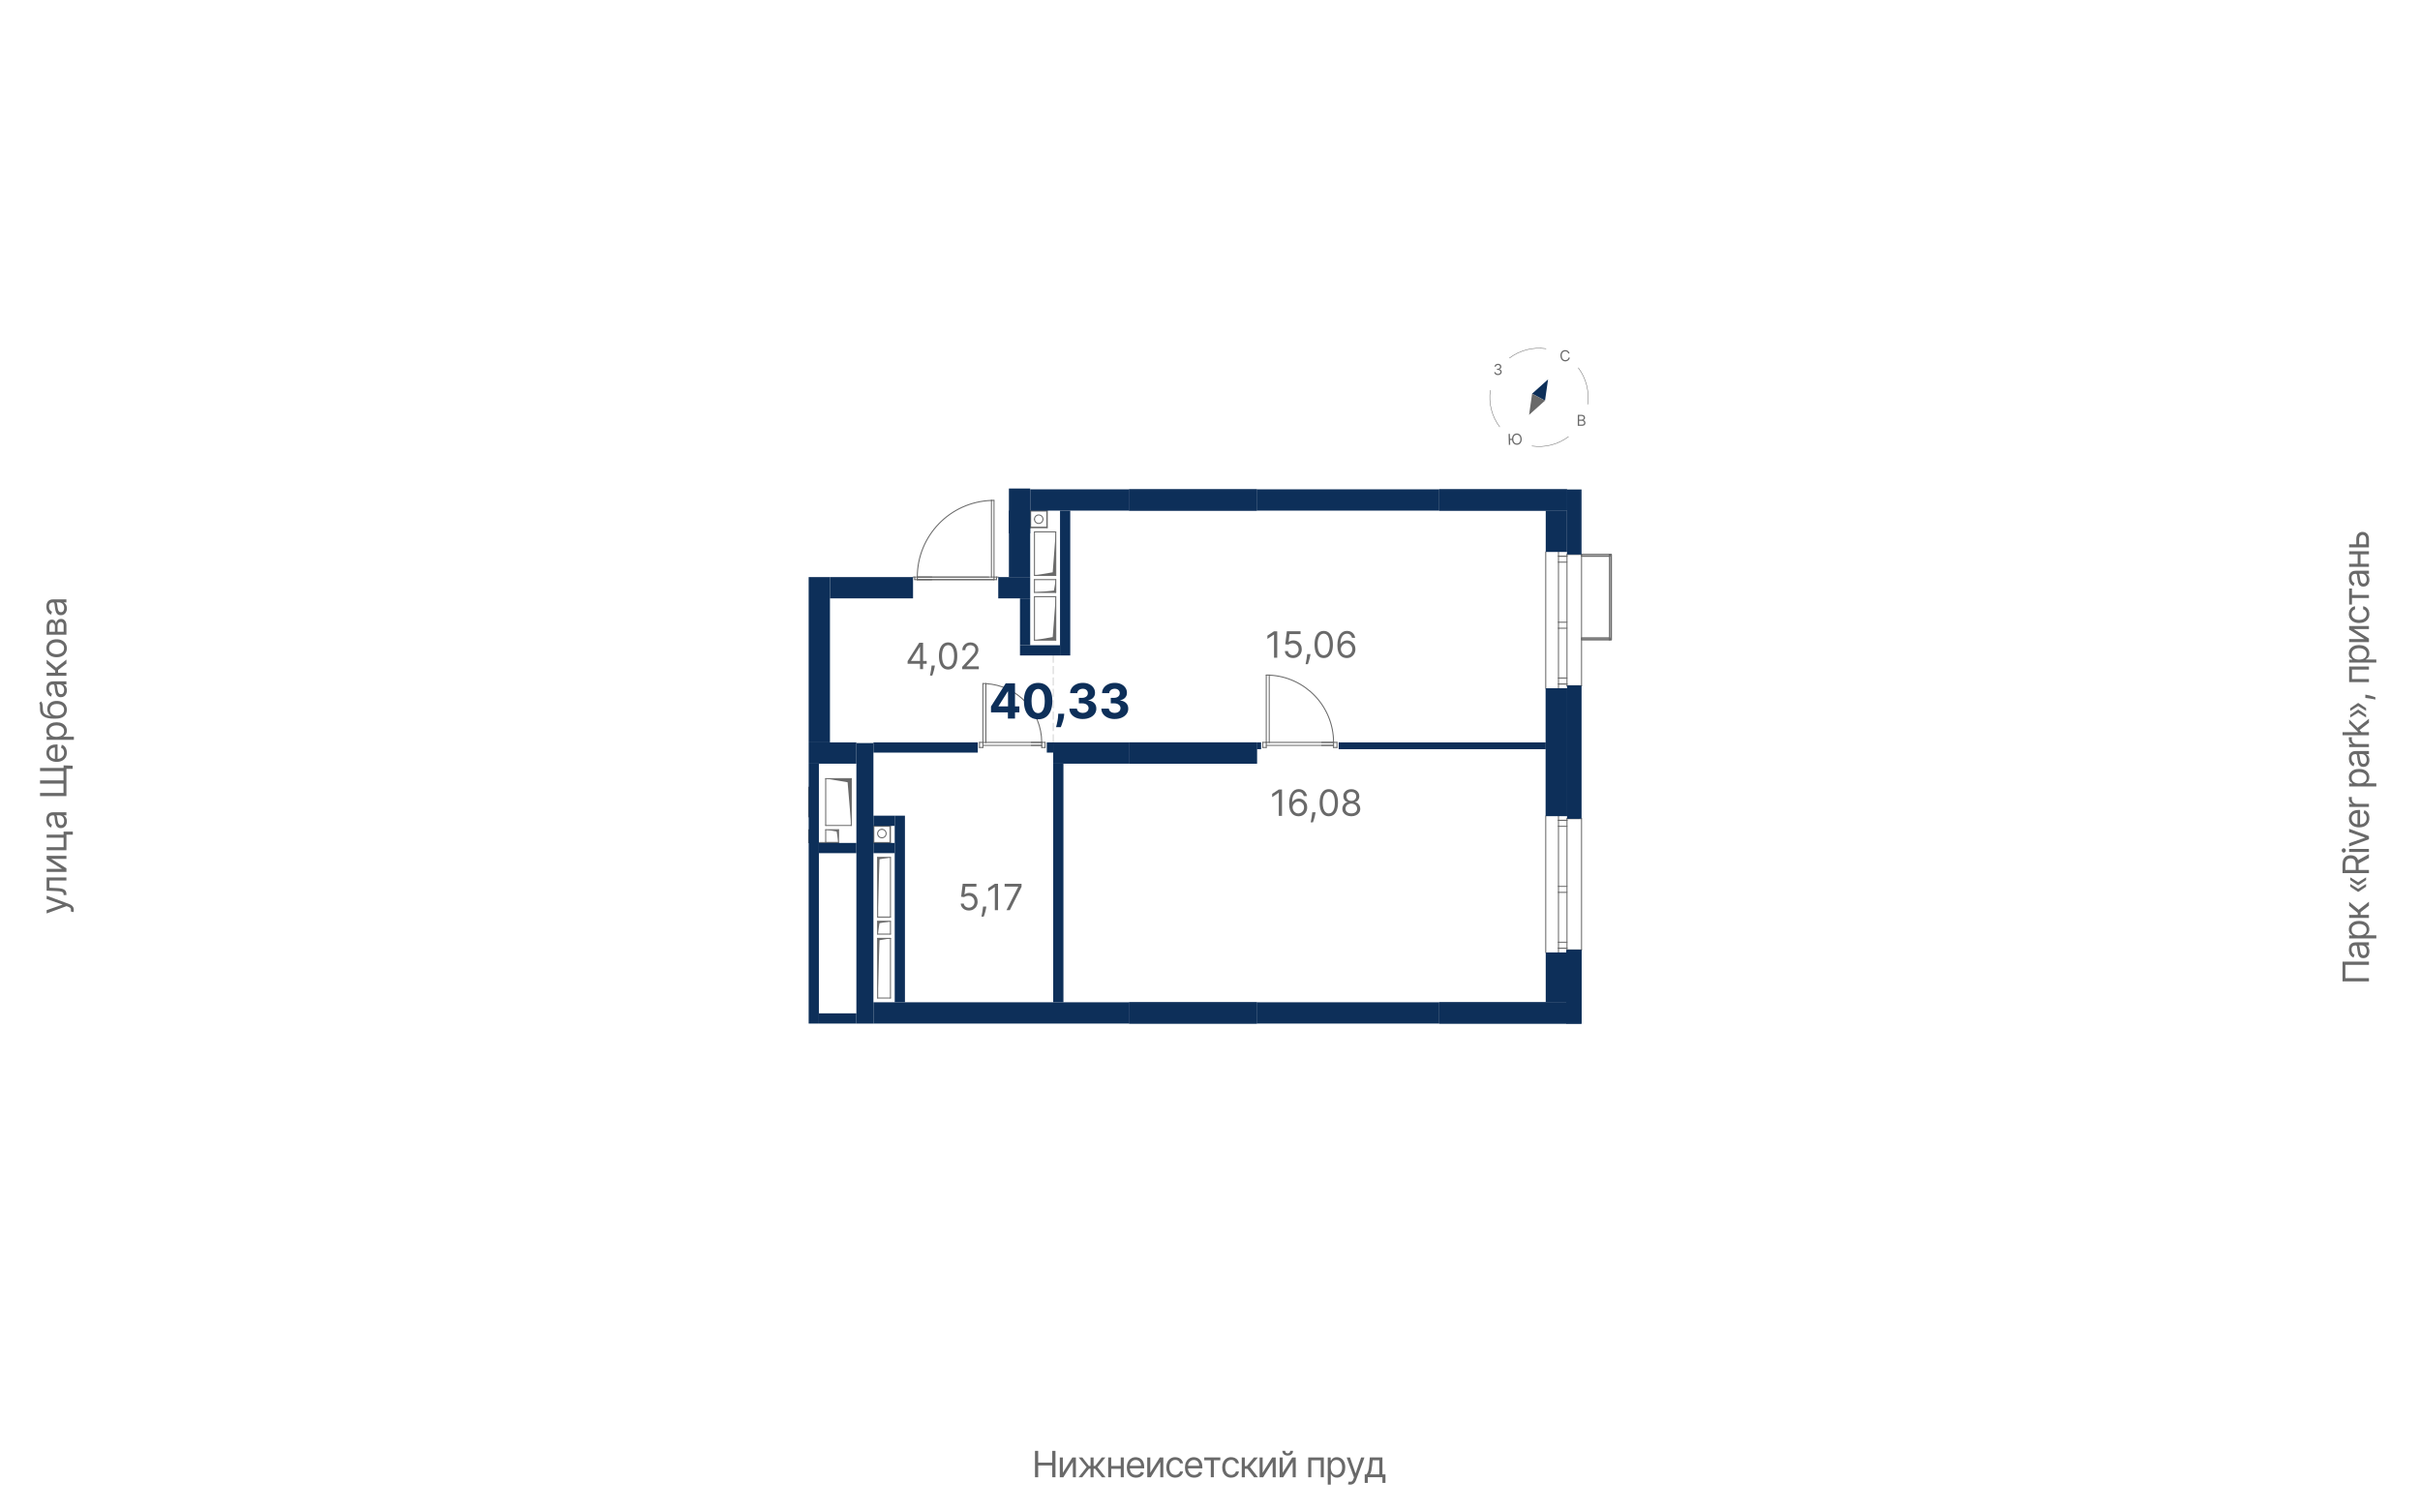 <?xml version="1.0" encoding="UTF-8"?>
<svg xmlns="http://www.w3.org/2000/svg" viewBox="0 0 1200 750" width="1200" height="750">
  <defs>
    <style>
      .cls-1, .cls-2, .cls-3 {
        fill-rule: evenodd;
      }

      .cls-1, .cls-4, .cls-5, .cls-6, .cls-7 {
        fill: none;
      }

      .cls-1, .cls-4, .cls-5, .cls-7 {
        stroke: #696969;
      }

      .cls-1, .cls-4, .cls-7 {
        stroke-linecap: round;
        stroke-linejoin: round;
      }

      .cls-1, .cls-7 {
        stroke-width: .5px;
      }

      .cls-2, .cls-8 {
        fill: #0d2f59;
      }

      .cls-4 {
        stroke-width: .24px;
      }

      .cls-9, .cls-3 {
        fill: #696969;
      }

      .cls-5 {
        stroke-dasharray: 0 0 0 0 0 0 4.03 1.61 4.03 1.61 4.03 1.61;
        stroke-miterlimit: 10;
        stroke-width: .15px;
      }
    </style>
  </defs>
  <g id="_Обобщенные_модели" data-name="Обобщенные модели">
    <g id="LINE">
      <line class="cls-7" x1="400.99" y1="390.31" x2="400.99" y2="405.1"/>
    </g>
    <g id="LINE-2" data-name="LINE">
      <line class="cls-7" x1="409.44" y1="417.78" x2="415.77" y2="417.78"/>
    </g>
    <g id="LINE-3" data-name="LINE">
      <line class="cls-7" x1="400.99" y1="411.44" x2="400.99" y2="417.78"/>
    </g>
    <g id="LINE-4" data-name="LINE">
      <line class="cls-7" x1="400.99" y1="417.78" x2="409.44" y2="417.78"/>
    </g>
    <g id="LINE-5" data-name="LINE">
      <line class="cls-7" x1="441.55" y1="417.99" x2="441.55" y2="409.54"/>
    </g>
    <g id="LINE-6" data-name="LINE">
      <line class="cls-7" x1="441.55" y1="409.54" x2="433.1" y2="409.54"/>
    </g>
    <g id="LINE-7" data-name="LINE">
      <line class="cls-7" x1="433.1" y1="409.54" x2="433.1" y2="417.99"/>
    </g>
    <g id="LINE-8" data-name="LINE">
      <line class="cls-7" x1="433.1" y1="417.99" x2="441.55" y2="417.99"/>
    </g>
    <g id="LINE-9" data-name="LINE">
      <line class="cls-7" x1="441.34" y1="417.78" x2="433.31" y2="417.78"/>
    </g>
    <g id="LINE-10" data-name="LINE">
      <line class="cls-7" x1="433.31" y1="417.78" x2="433.31" y2="409.75"/>
    </g>
    <g id="LINE-11" data-name="LINE">
      <line class="cls-7" x1="433.31" y1="409.75" x2="441.34" y2="409.75"/>
    </g>
    <g id="LINE-12" data-name="LINE">
      <line class="cls-7" x1="441.34" y1="409.75" x2="441.34" y2="417.78"/>
    </g>
    <g id="ARC">
      <path class="cls-7" d="M437.3,411.23c-1.17,0-2.11,.95-2.11,2.11s.95,2.11,2.11,2.11"/>
    </g>
    <g id="ARC-2" data-name="ARC">
      <path class="cls-7" d="M437.3,415.45c1.17,0,2.11-.95,2.11-2.11s-.95-2.11-2.11-2.11"/>
    </g>
    <g id="LINE-13" data-name="LINE">
      <line class="cls-7" x1="441.55" y1="463.2" x2="435.21" y2="463.2"/>
    </g>
    <g id="LINE-14" data-name="LINE">
      <line class="cls-7" x1="435.21" y1="463.2" x2="435.21" y2="456.86"/>
    </g>
    <g id="LINE-15" data-name="LINE">
      <line class="cls-7" x1="435.21" y1="456.86" x2="441.55" y2="456.86"/>
    </g>
    <g id="LINE-16" data-name="LINE">
      <line class="cls-7" x1="441.55" y1="456.86" x2="441.55" y2="463.2"/>
    </g>
    <g id="LINE-17" data-name="LINE">
      <line class="cls-7" x1="441.55" y1="454.75" x2="435.21" y2="454.75"/>
    </g>
    <g id="LINE-18" data-name="LINE">
      <line class="cls-7" x1="435.21" y1="454.75" x2="435.21" y2="425.17"/>
    </g>
    <g id="LINE-19" data-name="LINE">
      <line class="cls-7" x1="435.21" y1="425.17" x2="441.55" y2="425.17"/>
    </g>
    <g id="LINE-20" data-name="LINE">
      <line class="cls-7" x1="441.55" y1="425.17" x2="441.55" y2="454.75"/>
    </g>
    <g id="LINE-21" data-name="LINE">
      <line class="cls-7" x1="441.55" y1="494.89" x2="435.21" y2="494.89"/>
    </g>
    <g id="LINE-22" data-name="LINE">
      <line class="cls-7" x1="435.21" y1="494.89" x2="435.21" y2="465.31"/>
    </g>
    <g id="LINE-23" data-name="LINE">
      <line class="cls-7" x1="435.21" y1="465.31" x2="441.55" y2="465.31"/>
    </g>
    <g id="LINE-24" data-name="LINE">
      <line class="cls-7" x1="441.55" y1="465.31" x2="441.55" y2="494.89"/>
    </g>
    <g id="LINE-25" data-name="LINE">
      <line class="cls-7" x1="512.96" y1="263.76" x2="523.52" y2="263.76"/>
    </g>
    <g id="LINE-26" data-name="LINE">
      <line class="cls-7" x1="523.52" y1="263.76" x2="523.52" y2="285.31"/>
    </g>
    <g id="LINE-27" data-name="LINE">
      <line class="cls-7" x1="523.52" y1="285.31" x2="512.96" y2="285.31"/>
    </g>
    <g id="LINE-28" data-name="LINE">
      <line class="cls-7" x1="512.96" y1="285.31" x2="512.96" y2="263.76"/>
    </g>
    <g id="LINE-29" data-name="LINE">
      <line class="cls-7" x1="512.96" y1="287.42" x2="523.52" y2="287.42"/>
    </g>
    <g id="LINE-30" data-name="LINE">
      <line class="cls-7" x1="523.52" y1="287.42" x2="523.52" y2="293.76"/>
    </g>
    <g id="LINE-31" data-name="LINE">
      <line class="cls-7" x1="523.52" y1="293.76" x2="512.96" y2="293.76"/>
    </g>
    <g id="LINE-32" data-name="LINE">
      <line class="cls-7" x1="512.96" y1="293.76" x2="512.96" y2="287.42"/>
    </g>
    <g id="LINE-33" data-name="LINE">
      <line class="cls-7" x1="512.96" y1="295.87" x2="523.52" y2="295.87"/>
    </g>
    <g id="LINE-34" data-name="LINE">
      <line class="cls-7" x1="523.52" y1="295.87" x2="523.52" y2="317.42"/>
    </g>
    <g id="LINE-35" data-name="LINE">
      <line class="cls-7" x1="523.52" y1="317.42" x2="512.96" y2="317.42"/>
    </g>
    <g id="LINE-36" data-name="LINE">
      <line class="cls-7" x1="512.96" y1="317.42" x2="512.96" y2="295.87"/>
    </g>
    <g id="LINE-37" data-name="LINE">
      <line class="cls-7" x1="519.3" y1="253.2" x2="510.85" y2="253.2"/>
    </g>
    <g id="LINE-38" data-name="LINE">
      <line class="cls-7" x1="510.85" y1="253.2" x2="510.85" y2="261.65"/>
    </g>
    <g id="LINE-39" data-name="LINE">
      <line class="cls-7" x1="510.85" y1="261.65" x2="519.3" y2="261.65"/>
    </g>
    <g id="LINE-40" data-name="LINE">
      <line class="cls-7" x1="519.3" y1="261.65" x2="519.3" y2="253.2"/>
    </g>
    <g id="LINE-41" data-name="LINE">
      <line class="cls-7" x1="519.08" y1="253.41" x2="519.08" y2="261.44"/>
    </g>
    <g id="LINE-42" data-name="LINE">
      <line class="cls-7" x1="519.08" y1="261.44" x2="511.06" y2="261.44"/>
    </g>
    <g id="LINE-43" data-name="LINE">
      <line class="cls-7" x1="511.06" y1="261.44" x2="511.06" y2="253.41"/>
    </g>
    <g id="LINE-44" data-name="LINE">
      <line class="cls-7" x1="511.06" y1="253.41" x2="519.08" y2="253.41"/>
    </g>
    <g id="ARC-3" data-name="ARC">
      <path class="cls-7" d="M512.96,257.45c0,1.17,.95,2.11,2.11,2.11s2.11-.95,2.11-2.11"/>
    </g>
    <g id="ARC-4" data-name="ARC">
      <path class="cls-7" d="M517.18,257.45c0-1.17-.95-2.11-2.11-2.11s-2.11,.95-2.11,2.11"/>
    </g>
    <g id="HATCH">
      <rect class="cls-7" x="784.23" y="274.96" width="13.94" height=".85"/>
    </g>
    <g id="HATCH-2" data-name="HATCH">
      <rect class="cls-7" x="784.23" y="316.37" width="13.94" height=".85"/>
    </g>
    <g id="HATCH-3" data-name="HATCH">
      <polygon class="cls-1" points="798.17 317.21 799.01 317.21 799.01 274.96 798.17 274.96 798.17 307.66 798.17 317.21"/>
    </g>
    <g id="LINE-45" data-name="LINE">
      <line class="cls-7" x1="784.23" y1="274.96" x2="798.17" y2="274.96"/>
    </g>
    <g id="LINE-46" data-name="LINE">
      <line class="cls-7" x1="798.17" y1="275.8" x2="784.23" y2="275.8"/>
    </g>
    <g id="LINE-47" data-name="LINE">
      <line class="cls-7" x1="798.17" y1="275.8" x2="798.17" y2="274.96"/>
    </g>
    <g id="LINE-48" data-name="LINE">
      <line class="cls-7" x1="784.23" y1="316.37" x2="798.17" y2="316.37"/>
    </g>
    <g id="LINE-49" data-name="LINE">
      <line class="cls-7" x1="798.17" y1="317.21" x2="784.23" y2="317.21"/>
    </g>
    <g id="LINE-50" data-name="LINE">
      <line class="cls-7" x1="798.17" y1="317.21" x2="798.17" y2="316.37"/>
    </g>
    <g id="LINE-51" data-name="LINE">
      <line class="cls-7" x1="799.01" y1="274.96" x2="799.01" y2="317.21"/>
    </g>
    <g id="LINE-52" data-name="LINE">
      <line class="cls-7" x1="798.17" y1="317.21" x2="798.17" y2="274.96"/>
    </g>
    <g id="LINE-53" data-name="LINE">
      <line class="cls-7" x1="799.01" y1="274.96" x2="798.17" y2="274.96"/>
    </g>
    <g id="LINE-54" data-name="LINE">
      <line class="cls-7" x1="798.17" y1="317.21" x2="799.01" y2="317.21"/>
    </g>
  </g>
  <g id="_Элементы_узлов" data-name="Элементы узлов">
    <g id="HATCH-4" data-name="HATCH">
      <polygon class="cls-3" points="422.11 409.33 422.11 386.09 409.44 386.09 420.3 387.9 422.11 409.33"/>
    </g>
    <g id="LINE-55" data-name="LINE">
      <line class="cls-7" x1="409.44" y1="409.33" x2="422.11" y2="409.33"/>
    </g>
    <g id="LINE-56" data-name="LINE">
      <line class="cls-7" x1="409.44" y1="386.09" x2="409.44" y2="409.33"/>
    </g>
    <g id="LINE-57" data-name="LINE">
      <line class="cls-9" x1="409.44" y1="386.09" x2="420.3" y2="387.9"/>
    </g>
    <g id="LINE-58" data-name="LINE">
      <line class="cls-9" x1="420.3" y1="387.9" x2="422.11" y2="409.33"/>
    </g>
    <g id="LINE-59" data-name="LINE">
      <line class="cls-7" x1="422.11" y1="409.33" x2="422.11" y2="386.09"/>
    </g>
    <g id="LINE-60" data-name="LINE">
      <line class="cls-7" x1="422.11" y1="386.09" x2="409.44" y2="386.09"/>
    </g>
    <g id="HATCH-5" data-name="HATCH">
      <polygon class="cls-3" points="415.77 417.78 415.77 411.44 409.44 411.44 414.87 412.34 415.77 417.78"/>
    </g>
    <g id="LINE-61" data-name="LINE">
      <line class="cls-7" x1="409.44" y1="417.78" x2="415.77" y2="417.78"/>
    </g>
    <g id="LINE-62" data-name="LINE">
      <line class="cls-7" x1="409.44" y1="411.44" x2="409.44" y2="417.78"/>
    </g>
    <g id="LINE-63" data-name="LINE">
      <line class="cls-9" x1="409.44" y1="411.44" x2="414.87" y2="412.34"/>
    </g>
    <g id="LINE-64" data-name="LINE">
      <line class="cls-9" x1="414.87" y1="412.34" x2="415.77" y2="417.78"/>
    </g>
    <g id="LINE-65" data-name="LINE">
      <line class="cls-7" x1="415.77" y1="417.78" x2="415.77" y2="411.44"/>
    </g>
    <g id="LINE-66" data-name="LINE">
      <line class="cls-7" x1="415.77" y1="411.44" x2="409.44" y2="411.44"/>
    </g>
    <g id="HATCH-6" data-name="HATCH">
      <polygon class="cls-3" points="441.55 456.86 435.21 456.86 435.21 463.2 436.12 457.77 441.55 456.86"/>
    </g>
    <g id="LINE-67" data-name="LINE">
      <line class="cls-9" x1="436.12" y1="457.77" x2="435.21" y2="463.2"/>
    </g>
    <g id="LINE-68" data-name="LINE">
      <line class="cls-9" x1="441.55" y1="456.86" x2="436.12" y2="457.77"/>
    </g>
    <g id="HATCH-7" data-name="HATCH">
      <polygon class="cls-3" points="441.55 425.17 435.21 425.17 435.21 454.75 436.12 426.08 441.55 425.17"/>
    </g>
    <g id="LINE-69" data-name="LINE">
      <line class="cls-9" x1="436.12" y1="426.08" x2="435.21" y2="454.75"/>
    </g>
    <g id="LINE-70" data-name="LINE">
      <line class="cls-9" x1="441.55" y1="425.17" x2="436.12" y2="426.08"/>
    </g>
    <g id="HATCH-8" data-name="HATCH">
      <polygon class="cls-3" points="441.55 465.31 435.21 465.31 435.21 494.89 436.12 466.22 441.55 465.31"/>
    </g>
    <g id="LINE-71" data-name="LINE">
      <line class="cls-9" x1="436.12" y1="466.22" x2="435.21" y2="494.89"/>
    </g>
    <g id="LINE-72" data-name="LINE">
      <line class="cls-9" x1="441.55" y1="465.31" x2="436.12" y2="466.22"/>
    </g>
    <g id="HATCH-9" data-name="HATCH">
      <polygon class="cls-3" points="523.52 285.31 523.52 263.76 522.01 283.8 512.96 285.31 523.52 285.31"/>
    </g>
    <g id="LINE-73" data-name="LINE">
      <line class="cls-9" x1="522.01" y1="283.8" x2="523.52" y2="263.76"/>
    </g>
    <g id="LINE-74" data-name="LINE">
      <line class="cls-9" x1="512.96" y1="285.31" x2="522.01" y2="283.8"/>
    </g>
    <g id="HATCH-10" data-name="HATCH">
      <polygon class="cls-3" points="512.96 293.76 523.52 293.76 523.52 287.42 522.62 292.86 512.96 293.76"/>
    </g>
    <g id="LINE-75" data-name="LINE">
      <line class="cls-9" x1="522.62" y1="292.86" x2="523.52" y2="287.42"/>
    </g>
    <g id="LINE-76" data-name="LINE">
      <line class="cls-9" x1="512.96" y1="293.76" x2="522.62" y2="292.86"/>
    </g>
    <g id="HATCH-11" data-name="HATCH">
      <polygon class="cls-3" points="523.52 317.42 523.52 295.87 522.01 315.91 512.96 317.42 523.52 317.42"/>
    </g>
    <g id="LINE-77" data-name="LINE">
      <line class="cls-9" x1="522.01" y1="315.91" x2="523.52" y2="295.87"/>
    </g>
    <g id="LINE-78" data-name="LINE">
      <line class="cls-9" x1="512.96" y1="317.42" x2="522.01" y2="315.91"/>
    </g>
  </g>
  <g id="_Перекрытия" data-name="Перекрытия">
    <g id="LINE-79" data-name="LINE">
      <line class="cls-7" x1="452.75" y1="286.16" x2="453.59" y2="286.16"/>
    </g>
    <g id="LINE-80" data-name="LINE">
      <line class="cls-7" x1="454.86" y1="286.16" x2="491.62" y2="286.16"/>
    </g>
    <g id="LINE-81" data-name="LINE">
      <line class="cls-7" x1="494.15" y1="286.16" x2="495" y2="286.16"/>
    </g>
  </g>
  <g id="_Разделитель_помещений_" data-name="_Разделитель помещений_">
    <g id="LINE-82" data-name="LINE">
      <line class="cls-5" x1="522.25" y1="368.13" x2="522.25" y2="325.03"/>
    </g>
  </g>
  <g id="_Двери" data-name="Двери">
    <g id="ARC-5" data-name="ARC">
      <path class="cls-7" d="M491.62,248.15c-20.5,.68-36.76,17.5-36.76,38.01"/>
    </g>
    <g id="LINE-83" data-name="LINE">
      <line class="cls-7" x1="454.86" y1="286.16" x2="462.01" y2="286.16"/>
    </g>
    <g id="LINE-84" data-name="LINE">
      <line class="cls-7" x1="454.86" y1="287.42" x2="462.01" y2="287.42"/>
    </g>
    <g id="LINE-85" data-name="LINE">
      <line class="cls-7" x1="454.86" y1="286.16" x2="490.25" y2="286.16"/>
    </g>
    <g id="LINE-86" data-name="LINE">
      <line class="cls-7" x1="492.89" y1="287.42" x2="454.86" y2="287.42"/>
    </g>
    <g id="ARC-6" data-name="ARC">
      <path class="cls-7" d="M516.55,368.13c0-15.53-12.17-28.33-27.68-29.12"/>
    </g>
    <g id="LINE-87" data-name="LINE">
      <line class="cls-7" x1="516.55" y1="368.13" x2="511.4" y2="368.13"/>
    </g>
    <g id="LINE-88" data-name="LINE">
      <line class="cls-7" x1="516.55" y1="369.61" x2="511.4" y2="369.61"/>
    </g>
    <g id="LINE-89" data-name="LINE">
      <line class="cls-7" x1="516.55" y1="368.13" x2="488.87" y2="368.13"/>
    </g>
    <g id="LINE-90" data-name="LINE">
      <line class="cls-7" x1="487.39" y1="369.61" x2="516.55" y2="369.61"/>
    </g>
    <g id="ARC-7" data-name="ARC">
      <path class="cls-7" d="M661.27,368.13c0-17.86-14.06-32.56-31.9-33.35"/>
    </g>
    <g id="LINE-91" data-name="LINE">
      <line class="cls-7" x1="661.27" y1="368.13" x2="655.38" y2="368.13"/>
    </g>
    <g id="LINE-92" data-name="LINE">
      <line class="cls-7" x1="661.27" y1="369.61" x2="655.38" y2="369.61"/>
    </g>
    <g id="LINE-93" data-name="LINE">
      <line class="cls-7" x1="661.27" y1="368.13" x2="629.37" y2="368.13"/>
    </g>
    <g id="LINE-94" data-name="LINE">
      <line class="cls-7" x1="627.89" y1="369.61" x2="661.27" y2="369.61"/>
    </g>
  </g>
  <g id="_Окна" data-name="Окна">
    <g id="LINE-95" data-name="LINE">
      <line class="cls-7" x1="784.23" y1="405.95" x2="784.23" y2="471.02"/>
    </g>
    <g id="LINE-96" data-name="LINE">
      <line class="cls-7" x1="777.02" y1="471.02" x2="777.02" y2="405.95"/>
    </g>
    <g id="LINE-97" data-name="LINE">
      <line class="cls-7" x1="777.02" y1="405.95" x2="784.23" y2="405.95"/>
    </g>
    <g id="LINE-98" data-name="LINE">
      <line class="cls-7" x1="777.02" y1="471.02" x2="784.23" y2="471.02"/>
    </g>
    <g id="LINE-99" data-name="LINE">
      <line class="cls-7" x1="784.23" y1="274.96" x2="784.23" y2="340.03"/>
    </g>
    <g id="LINE-100" data-name="LINE">
      <line class="cls-7" x1="777.02" y1="340.03" x2="777.02" y2="274.96"/>
    </g>
    <g id="LINE-101" data-name="LINE">
      <line class="cls-7" x1="777.02" y1="274.96" x2="784.23" y2="274.96"/>
    </g>
    <g id="LINE-102" data-name="LINE">
      <line class="cls-7" x1="777.02" y1="340.03" x2="784.23" y2="340.03"/>
    </g>
  </g>
  <g id="_Монтажный_зазор" data-name="Монтажный зазор">
    <g id="LINE-103" data-name="LINE">
      <line class="cls-7" x1="772.8" y1="404.68" x2="772.8" y2="406.79"/>
    </g>
    <g id="LINE-104" data-name="LINE">
      <line class="cls-7" x1="772.8" y1="406.79" x2="777.02" y2="406.79"/>
    </g>
    <g id="LINE-105" data-name="LINE">
      <line class="cls-7" x1="772.8" y1="470.17" x2="772.8" y2="472.28"/>
    </g>
    <g id="LINE-106" data-name="LINE">
      <line class="cls-7" x1="777.02" y1="470.17" x2="772.8" y2="470.17"/>
    </g>
    <g id="LINE-107" data-name="LINE">
      <line class="cls-7" x1="772.8" y1="273.69" x2="772.8" y2="275.8"/>
    </g>
    <g id="LINE-108" data-name="LINE">
      <line class="cls-7" x1="772.8" y1="275.8" x2="777.02" y2="275.8"/>
    </g>
    <g id="LINE-109" data-name="LINE">
      <line class="cls-7" x1="772.8" y1="339.18" x2="772.8" y2="341.3"/>
    </g>
    <g id="LINE-110" data-name="LINE">
      <line class="cls-7" x1="777.02" y1="339.18" x2="772.8" y2="339.18"/>
    </g>
  </g>
  <g id="_Каркас_Импост" data-name="Каркас_Импост">
    <g id="LINE-111" data-name="LINE">
      <line class="cls-7" x1="454.86" y1="287.42" x2="492.89" y2="287.42"/>
    </g>
    <g id="LINE-112" data-name="LINE">
      <line class="cls-7" x1="492.89" y1="286.16" x2="492.89" y2="287.42"/>
    </g>
    <g id="LINE-113" data-name="LINE">
      <line class="cls-7" x1="492.89" y1="287.42" x2="494.15" y2="287.42"/>
    </g>
    <g id="LINE-114" data-name="LINE">
      <line class="cls-7" x1="494.15" y1="287.42" x2="494.15" y2="286.16"/>
    </g>
    <g id="LINE-115" data-name="LINE">
      <line class="cls-7" x1="494.15" y1="286.16" x2="492.89" y2="286.16"/>
    </g>
    <g id="LINE-116" data-name="LINE">
      <line class="cls-7" x1="454.86" y1="287.42" x2="454.86" y2="286.16"/>
    </g>
    <g id="LINE-117" data-name="LINE">
      <line class="cls-7" x1="454.86" y1="286.16" x2="453.59" y2="286.16"/>
    </g>
    <g id="LINE-118" data-name="LINE">
      <line class="cls-7" x1="453.59" y1="286.16" x2="453.59" y2="287.42"/>
    </g>
    <g id="LINE-119" data-name="LINE">
      <line class="cls-7" x1="453.59" y1="287.42" x2="454.86" y2="287.42"/>
    </g>
    <g id="LINE-120" data-name="LINE">
      <line class="cls-7" x1="485.7" y1="370.66" x2="487.39" y2="370.66"/>
    </g>
    <g id="LINE-121" data-name="LINE">
      <line class="cls-7" x1="487.39" y1="370.66" x2="487.39" y2="368.13"/>
    </g>
    <g id="LINE-122" data-name="LINE">
      <line class="cls-7" x1="487.39" y1="368.13" x2="485.7" y2="368.13"/>
    </g>
    <g id="LINE-123" data-name="LINE">
      <line class="cls-7" x1="485.7" y1="368.13" x2="485.7" y2="370.66"/>
    </g>
    <g id="LINE-124" data-name="LINE">
      <line class="cls-7" x1="516.55" y1="370.66" x2="518.24" y2="370.66"/>
    </g>
    <g id="LINE-125" data-name="LINE">
      <line class="cls-7" x1="518.24" y1="370.66" x2="518.24" y2="368.13"/>
    </g>
    <g id="LINE-126" data-name="LINE">
      <line class="cls-7" x1="518.24" y1="368.13" x2="516.55" y2="368.13"/>
    </g>
    <g id="LINE-127" data-name="LINE">
      <line class="cls-7" x1="516.55" y1="368.13" x2="516.55" y2="370.66"/>
    </g>
    <g id="LINE-128" data-name="LINE">
      <line class="cls-7" x1="777.02" y1="406.79" x2="772.8" y2="406.79"/>
    </g>
    <g id="LINE-129" data-name="LINE">
      <line class="cls-7" x1="772.8" y1="406.79" x2="772.8" y2="409.75"/>
    </g>
    <g id="LINE-130" data-name="LINE">
      <line class="cls-7" x1="772.8" y1="439.54" x2="772.8" y2="442.49"/>
    </g>
    <g id="LINE-131" data-name="LINE">
      <line class="cls-7" x1="772.8" y1="467.21" x2="772.8" y2="470.17"/>
    </g>
    <g id="LINE-132" data-name="LINE">
      <line class="cls-7" x1="772.8" y1="470.17" x2="777.02" y2="470.17"/>
    </g>
    <g id="LINE-133" data-name="LINE">
      <line class="cls-7" x1="772.8" y1="439.54" x2="772.8" y2="409.75"/>
    </g>
    <g id="LINE-134" data-name="LINE">
      <line class="cls-7" x1="772.8" y1="467.21" x2="772.8" y2="442.49"/>
    </g>
    <g id="LINE-135" data-name="LINE">
      <line class="cls-7" x1="777.02" y1="439.54" x2="772.8" y2="439.54"/>
    </g>
    <g id="LINE-136" data-name="LINE">
      <line class="cls-7" x1="772.8" y1="409.75" x2="777.02" y2="409.75"/>
    </g>
    <g id="LINE-137" data-name="LINE">
      <line class="cls-7" x1="777.02" y1="442.49" x2="772.8" y2="442.49"/>
    </g>
    <g id="LINE-138" data-name="LINE">
      <line class="cls-7" x1="772.8" y1="467.21" x2="777.02" y2="467.21"/>
    </g>
    <g id="LINE-139" data-name="LINE">
      <line class="cls-7" x1="777.02" y1="275.8" x2="772.8" y2="275.8"/>
    </g>
    <g id="LINE-140" data-name="LINE">
      <line class="cls-7" x1="772.8" y1="275.8" x2="772.8" y2="278.76"/>
    </g>
    <g id="LINE-141" data-name="LINE">
      <line class="cls-7" x1="772.8" y1="308.55" x2="772.8" y2="311.51"/>
    </g>
    <g id="LINE-142" data-name="LINE">
      <line class="cls-7" x1="772.8" y1="336.23" x2="772.8" y2="339.18"/>
    </g>
    <g id="LINE-143" data-name="LINE">
      <line class="cls-7" x1="772.8" y1="339.18" x2="777.02" y2="339.18"/>
    </g>
    <g id="LINE-144" data-name="LINE">
      <line class="cls-7" x1="772.8" y1="308.55" x2="772.8" y2="278.76"/>
    </g>
    <g id="LINE-145" data-name="LINE">
      <line class="cls-7" x1="772.8" y1="336.23" x2="772.8" y2="311.51"/>
    </g>
    <g id="LINE-146" data-name="LINE">
      <line class="cls-7" x1="777.02" y1="308.55" x2="772.8" y2="308.55"/>
    </g>
    <g id="LINE-147" data-name="LINE">
      <line class="cls-7" x1="772.8" y1="278.76" x2="777.02" y2="278.76"/>
    </g>
    <g id="LINE-148" data-name="LINE">
      <line class="cls-7" x1="777.02" y1="311.51" x2="772.8" y2="311.51"/>
    </g>
    <g id="LINE-149" data-name="LINE">
      <line class="cls-7" x1="772.8" y1="336.23" x2="777.02" y2="336.23"/>
    </g>
    <g id="LINE-150" data-name="LINE">
      <line class="cls-7" x1="661.27" y1="370.66" x2="662.96" y2="370.66"/>
    </g>
    <g id="LINE-151" data-name="LINE">
      <line class="cls-7" x1="662.96" y1="370.66" x2="662.96" y2="368.13"/>
    </g>
    <g id="LINE-152" data-name="LINE">
      <line class="cls-7" x1="662.96" y1="368.13" x2="661.27" y2="368.13"/>
    </g>
    <g id="LINE-153" data-name="LINE">
      <line class="cls-7" x1="661.27" y1="368.13" x2="661.27" y2="370.66"/>
    </g>
    <g id="LINE-154" data-name="LINE">
      <line class="cls-7" x1="626.2" y1="370.66" x2="627.89" y2="370.66"/>
    </g>
    <g id="LINE-155" data-name="LINE">
      <line class="cls-7" x1="627.89" y1="370.66" x2="627.89" y2="368.13"/>
    </g>
    <g id="LINE-156" data-name="LINE">
      <line class="cls-7" x1="627.89" y1="368.13" x2="626.2" y2="368.13"/>
    </g>
    <g id="LINE-157" data-name="LINE">
      <line class="cls-7" x1="626.2" y1="368.13" x2="626.2" y2="370.66"/>
    </g>
  </g>
  <g id="_Подоконник_Верхний_брус" data-name="Подоконник_Верхний брус">
    <g id="LINE-158" data-name="LINE">
      <line class="cls-7" x1="766.48" y1="404.68" x2="766.48" y2="472.28"/>
    </g>
    <g id="LINE-159" data-name="LINE">
      <line class="cls-7" x1="766.48" y1="273.69" x2="766.48" y2="341.3"/>
    </g>
  </g>
  <g id="_Панель" data-name="Панель">
    <g id="LINE-160" data-name="LINE">
      <line class="cls-7" x1="491.62" y1="286.16" x2="491.62" y2="248.13"/>
    </g>
    <g id="LINE-161" data-name="LINE">
      <line class="cls-7" x1="492.89" y1="286.16" x2="491.62" y2="286.16"/>
    </g>
    <g id="LINE-162" data-name="LINE">
      <line class="cls-7" x1="492.89" y1="248.13" x2="492.89" y2="286.16"/>
    </g>
    <g id="LINE-163" data-name="LINE">
      <line class="cls-7" x1="491.62" y1="248.13" x2="492.89" y2="248.13"/>
    </g>
    <g id="LINE-164" data-name="LINE">
      <line class="cls-7" x1="488.87" y1="338.97" x2="487.39" y2="338.97"/>
    </g>
    <g id="LINE-165" data-name="LINE">
      <line class="cls-7" x1="487.39" y1="338.97" x2="487.39" y2="368.13"/>
    </g>
    <g id="LINE-166" data-name="LINE">
      <line class="cls-7" x1="487.39" y1="368.13" x2="488.87" y2="368.13"/>
    </g>
    <g id="LINE-167" data-name="LINE">
      <line class="cls-7" x1="488.87" y1="368.13" x2="488.87" y2="338.97"/>
    </g>
    <g id="LINE-168" data-name="LINE">
      <line class="cls-7" x1="629.37" y1="334.75" x2="627.89" y2="334.75"/>
    </g>
    <g id="LINE-169" data-name="LINE">
      <line class="cls-7" x1="627.89" y1="334.75" x2="627.89" y2="368.13"/>
    </g>
    <g id="LINE-170" data-name="LINE">
      <line class="cls-7" x1="627.89" y1="368.13" x2="629.37" y2="368.13"/>
    </g>
    <g id="LINE-171" data-name="LINE">
      <line class="cls-7" x1="629.37" y1="368.13" x2="629.37" y2="334.75"/>
    </g>
  </g>
  <g id="_Марки_помещений" data-name="Марки помещений">
    <g id="MTEXT">
      <g>
        <path class="cls-9" d="M450.05,329.14v-1.3l5.75-9.1h.95v2.02h-.64l-4.35,6.88v.1h7.75v1.41h-9.46Zm6.16,2.68v-13.09h1.51v13.09h-1.51Z"/>
        <path class="cls-9" d="M463.57,330.03l-.1,.69c-.07,.49-.18,1.01-.33,1.56-.15,.55-.3,1.08-.46,1.57-.16,.49-.29,.88-.39,1.17h-1.15c.05-.27,.13-.63,.22-1.08s.18-.95,.27-1.5,.17-1.12,.23-1.69l.08-.72h1.64Z"/>
        <path class="cls-9" d="M470.14,332c-.96,0-1.78-.26-2.46-.79s-1.2-1.29-1.55-2.29c-.36-1-.54-2.22-.54-3.64s.18-2.62,.54-3.63c.36-1,.88-1.77,1.56-2.3,.68-.53,1.5-.8,2.45-.8s1.77,.27,2.45,.8c.68,.53,1.2,1.3,1.56,2.3s.54,2.21,.54,3.63-.18,2.64-.54,3.64c-.36,1-.88,1.77-1.55,2.29s-1.5,.79-2.46,.79Zm0-1.41c.95,0,1.7-.46,2.22-1.38s.79-2.23,.79-3.94c0-1.13-.12-2.1-.36-2.9-.24-.8-.59-1.4-1.04-1.82-.45-.42-.99-.63-1.62-.63-.95,0-1.69,.47-2.22,1.4-.53,.93-.8,2.25-.8,3.95,0,1.13,.12,2.1,.36,2.89s.58,1.4,1.03,1.81c.45,.41,.99,.62,1.63,.62Z"/>
        <path class="cls-9" d="M477.12,331.82v-1.15l4.32-4.73c.51-.55,.92-1.04,1.25-1.45,.33-.41,.57-.8,.73-1.16,.16-.36,.24-.75,.24-1.15,0-.46-.11-.86-.33-1.2s-.52-.6-.9-.78c-.38-.18-.8-.27-1.28-.27-.5,0-.94,.1-1.31,.31s-.66,.5-.86,.87c-.2,.37-.3,.81-.3,1.3h-1.51c0-.77,.18-1.44,.53-2.02,.35-.58,.84-1.03,1.45-1.35,.61-.32,1.3-.49,2.06-.49s1.45,.16,2.04,.49c.59,.32,1.06,.76,1.39,1.31,.34,.55,.5,1.16,.5,1.83,0,.48-.09,.95-.26,1.41-.17,.46-.47,.97-.9,1.53-.42,.56-1.01,1.24-1.76,2.05l-2.94,3.15v.1h6.08v1.41h-8.26Z"/>
      </g>
    </g>
    <g id="MTEXT-2" data-name="MTEXT">
      <g>
        <path class="cls-9" d="M480.45,451.51c-.75,0-1.43-.15-2.03-.45s-1.08-.71-1.44-1.23c-.36-.52-.56-1.11-.59-1.78h1.53c.06,.59,.33,1.08,.81,1.47s1.05,.58,1.72,.58c.54,0,1.01-.13,1.43-.38s.75-.6,.99-1.04c.24-.44,.36-.94,.36-1.5s-.12-1.08-.37-1.53c-.25-.45-.59-.8-1.03-1.06-.43-.26-.93-.39-1.49-.4-.4,0-.81,.06-1.23,.18-.42,.13-.77,.29-1.04,.48l-1.48-.18,.79-6.44h6.8v1.41h-5.47l-.46,3.86h.08c.27-.21,.6-.39,1.01-.53,.4-.14,.83-.21,1.27-.21,.8,0,1.52,.19,2.14,.57,.63,.38,1.12,.9,1.48,1.56,.36,.66,.54,1.41,.54,2.26s-.19,1.58-.56,2.23-.89,1.17-1.54,1.55c-.65,.38-1.39,.57-2.22,.57Z"/>
        <path class="cls-9" d="M489.09,449.54l-.1,.69c-.07,.49-.18,1.01-.33,1.56-.15,.55-.3,1.08-.46,1.57-.16,.49-.29,.88-.39,1.17h-1.15c.05-.27,.13-.63,.22-1.08s.18-.95,.27-1.5,.17-1.12,.23-1.69l.08-.72h1.64Z"/>
        <path class="cls-9" d="M494.89,438.24v13.09h-1.58v-11.43h-.08l-3.2,2.12v-1.61l3.27-2.17h1.58Z"/>
        <path class="cls-9" d="M499.06,451.33l5.85-11.58v-.1h-6.75v-1.41h8.39v1.48l-5.83,11.61h-1.66Z"/>
      </g>
    </g>
    <g id="MTEXT-3" data-name="MTEXT">
      <g>
        <path class="cls-9" d="M633.33,313.04v13.09h-1.58v-11.43h-.08l-3.2,2.12v-1.61l3.27-2.17h1.58Z"/>
        <path class="cls-9" d="M641.18,326.31c-.75,0-1.43-.15-2.03-.45s-1.08-.71-1.44-1.23c-.36-.52-.56-1.11-.59-1.78h1.53c.06,.59,.33,1.08,.81,1.47s1.05,.58,1.72,.58c.54,0,1.01-.13,1.43-.38s.75-.6,.99-1.04c.24-.44,.36-.94,.36-1.5s-.12-1.08-.37-1.53c-.25-.45-.59-.8-1.03-1.06-.43-.26-.93-.39-1.49-.4-.4,0-.81,.06-1.23,.18-.42,.13-.77,.29-1.04,.48l-1.48-.18,.79-6.44h6.8v1.41h-5.47l-.46,3.86h.08c.27-.21,.6-.39,1.01-.53,.4-.14,.83-.21,1.27-.21,.8,0,1.52,.19,2.14,.57,.63,.38,1.12,.9,1.48,1.56,.36,.66,.54,1.41,.54,2.26s-.19,1.58-.56,2.23-.89,1.17-1.54,1.55c-.65,.38-1.39,.57-2.22,.57Z"/>
        <path class="cls-9" d="M649.82,324.34l-.1,.69c-.07,.49-.18,1.01-.33,1.56-.15,.55-.3,1.08-.46,1.57-.16,.49-.29,.88-.39,1.17h-1.15c.05-.27,.13-.63,.22-1.08s.18-.95,.27-1.5,.17-1.12,.23-1.69l.08-.72h1.64Z"/>
        <path class="cls-9" d="M656.39,326.31c-.96,0-1.78-.26-2.46-.79s-1.2-1.29-1.55-2.29c-.36-1-.54-2.22-.54-3.64s.18-2.62,.54-3.63c.36-1,.88-1.77,1.56-2.3,.68-.53,1.5-.8,2.45-.8s1.77,.27,2.45,.8c.68,.53,1.2,1.3,1.56,2.3s.54,2.21,.54,3.63-.18,2.64-.54,3.64c-.36,1-.88,1.77-1.55,2.29s-1.5,.79-2.46,.79Zm0-1.41c.95,0,1.7-.46,2.22-1.38s.79-2.23,.79-3.94c0-1.13-.12-2.1-.36-2.9-.24-.8-.59-1.4-1.04-1.82-.45-.42-.99-.63-1.62-.63-.95,0-1.69,.47-2.22,1.4-.53,.93-.8,2.25-.8,3.95,0,1.13,.12,2.1,.36,2.89s.58,1.4,1.03,1.81c.45,.41,.99,.62,1.63,.62Z"/>
        <path class="cls-9" d="M667.72,326.31c-.54,0-1.07-.11-1.61-.31-.54-.2-1.03-.53-1.47-.99-.44-.47-.8-1.1-1.07-1.9-.27-.8-.4-1.8-.4-3.01s.11-2.2,.33-3.1c.22-.9,.53-1.66,.95-2.28,.41-.62,.91-1.09,1.5-1.41,.59-.32,1.25-.48,1.98-.48s1.39,.15,1.96,.44,1.04,.7,1.4,1.22,.6,1.13,.7,1.81h-1.56c-.15-.6-.43-1.1-.84-1.49-.42-.39-.97-.58-1.66-.58-1.01,0-1.81,.44-2.39,1.33-.58,.88-.88,2.13-.88,3.74h.1c.24-.36,.52-.67,.85-.93s.7-.46,1.1-.6,.82-.21,1.27-.21c.75,0,1.44,.19,2.06,.56,.62,.37,1.12,.89,1.5,1.54,.38,.65,.56,1.4,.56,2.25s-.18,1.55-.54,2.22c-.36,.67-.87,1.2-1.52,1.6s-1.42,.59-2.3,.58Zm0-1.41c.54,0,1.02-.13,1.45-.4,.43-.27,.77-.63,1.02-1.08,.25-.45,.37-.95,.37-1.51s-.12-1.03-.36-1.48c-.24-.44-.57-.8-.99-1.06-.42-.26-.9-.4-1.43-.4-.41,0-.78,.08-1.13,.24-.35,.16-.66,.38-.92,.66s-.47,.59-.62,.95c-.15,.36-.22,.73-.22,1.12,0,.52,.12,1.01,.37,1.46s.58,.82,1.01,1.09c.43,.28,.92,.42,1.46,.42Z"/>
      </g>
    </g>
    <g id="MTEXT-4" data-name="MTEXT">
      <g>
        <path class="cls-9" d="M635.69,391.49v13.09h-1.58v-11.43h-.08l-3.2,2.12v-1.61l3.27-2.17h1.58Z"/>
        <path class="cls-9" d="M643.8,404.76c-.54,0-1.07-.11-1.61-.31-.54-.2-1.03-.53-1.47-.99-.44-.47-.8-1.1-1.07-1.9-.27-.8-.4-1.8-.4-3.01s.11-2.2,.33-3.1c.22-.9,.53-1.66,.95-2.28,.41-.62,.91-1.09,1.5-1.41,.59-.32,1.25-.48,1.98-.48s1.39,.15,1.96,.44,1.04,.7,1.4,1.22,.6,1.13,.7,1.81h-1.56c-.15-.6-.43-1.1-.84-1.49-.42-.39-.97-.58-1.66-.58-1.01,0-1.81,.44-2.39,1.33-.58,.88-.88,2.13-.88,3.74h.1c.24-.36,.52-.67,.85-.93s.7-.46,1.1-.6,.82-.21,1.27-.21c.75,0,1.44,.19,2.06,.56,.62,.37,1.12,.89,1.5,1.54,.38,.65,.56,1.4,.56,2.25s-.18,1.55-.54,2.22c-.36,.67-.87,1.2-1.52,1.6s-1.42,.59-2.3,.58Zm0-1.41c.54,0,1.02-.13,1.45-.4,.43-.27,.77-.63,1.02-1.08,.25-.45,.37-.95,.37-1.51s-.12-1.03-.36-1.48c-.24-.44-.57-.8-.99-1.06-.42-.26-.9-.4-1.43-.4-.41,0-.78,.08-1.13,.24-.35,.16-.66,.38-.92,.66s-.47,.59-.62,.95c-.15,.36-.22,.73-.22,1.12,0,.52,.12,1.01,.37,1.46s.58,.82,1.01,1.09c.43,.28,.92,.42,1.46,.42Z"/>
        <path class="cls-9" d="M652.34,402.79l-.1,.69c-.07,.49-.18,1.01-.33,1.56-.15,.55-.3,1.08-.46,1.57-.16,.49-.29,.88-.39,1.17h-1.15c.05-.27,.13-.63,.22-1.08s.18-.95,.27-1.5,.17-1.12,.23-1.69l.08-.72h1.64Z"/>
        <path class="cls-9" d="M658.91,404.76c-.96,0-1.78-.26-2.46-.79s-1.2-1.29-1.55-2.29c-.36-1-.54-2.22-.54-3.64s.18-2.62,.54-3.63c.36-1,.88-1.77,1.56-2.3,.68-.53,1.5-.8,2.45-.8s1.77,.27,2.45,.8c.68,.53,1.2,1.3,1.56,2.3s.54,2.21,.54,3.63-.18,2.64-.54,3.64c-.36,1-.88,1.77-1.55,2.29s-1.5,.79-2.46,.79Zm0-1.41c.95,0,1.7-.46,2.22-1.38s.79-2.23,.79-3.94c0-1.13-.12-2.1-.36-2.9-.24-.8-.59-1.4-1.04-1.82-.45-.42-.99-.63-1.62-.63-.95,0-1.69,.47-2.22,1.4-.53,.93-.8,2.25-.8,3.95,0,1.13,.12,2.1,.36,2.89s.58,1.4,1.03,1.81c.45,.41,.99,.62,1.63,.62Z"/>
        <path class="cls-9" d="M670.08,404.76c-.88,0-1.65-.16-2.32-.47-.67-.31-1.19-.75-1.57-1.3s-.56-1.18-.56-1.89c0-.55,.1-1.07,.33-1.54,.22-.47,.52-.86,.91-1.18,.39-.32,.82-.52,1.29-.6v-.08c-.63-.16-1.12-.51-1.5-1.06-.37-.54-.55-1.16-.55-1.86,0-.67,.16-1.26,.5-1.78,.34-.52,.81-.94,1.41-1.24,.6-.3,1.28-.45,2.05-.45s1.44,.15,2.03,.45c.6,.3,1.07,.72,1.41,1.24,.34,.52,.52,1.12,.52,1.78,0,.69-.19,1.31-.57,1.86-.37,.54-.87,.9-1.48,1.06v.08c.47,.09,.9,.29,1.28,.6,.38,.32,.68,.71,.91,1.18,.23,.47,.34,.98,.34,1.54,0,.71-.2,1.34-.57,1.89s-.9,.98-1.57,1.3c-.67,.31-1.44,.47-2.31,.47Zm0-1.41c.59,0,1.1-.1,1.53-.29,.43-.19,.76-.46,1-.81s.35-.76,.36-1.23c0-.49-.13-.93-.38-1.31-.25-.38-.59-.68-1.03-.9s-.93-.33-1.48-.33-1.06,.11-1.49,.33-.78,.52-1.03,.9c-.25,.38-.37,.82-.37,1.31,0,.47,.11,.88,.34,1.23s.57,.62,1,.81c.44,.19,.95,.29,1.55,.29Zm0-6.21c.47,0,.89-.09,1.25-.28s.65-.45,.86-.79c.21-.34,.32-.73,.32-1.18,0-.44-.11-.83-.31-1.16-.2-.33-.49-.59-.85-.77-.36-.18-.78-.27-1.27-.27s-.92,.09-1.28,.27c-.37,.18-.65,.44-.85,.77-.2,.33-.3,.72-.29,1.16,0,.45,.1,.85,.3,1.18,.21,.34,.49,.6,.86,.79,.37,.19,.79,.28,1.27,.28Z"/>
      </g>
    </g>
  </g>
  <g id="_стены" data-name="стены">
    <g id="HATCH-12" data-name="HATCH">
      <path class="cls-8" d="M776.71,506.36l.33-.33"/>
    </g>
    <g id="HATCH-13" data-name="HATCH">
      <polygon class="cls-8" points="766.48 497 777.04 497 777.02 472.28 766.48 472.28 766.48 497"/>
      <path class="cls-8" d="M766.48,479.58l7.3-7.3m-7.3,24.3l10.55-10.55m-10.55-2.32l10.54-10.54m-6.84,23.84l6.86-6.86"/>
    </g>
    <g id="HATCH-14" data-name="HATCH">
      <path class="cls-8" d="M777.02,341.3h.02l-.02-1.27v1.27m0-66.34h.02v-21.76h-10.56v20.49h10.54v1.27Z"/>
      <path class="cls-8" d="M766.48,258.59l5.4-5.4m-3.49,20.49l8.66-8.66m-10.56-2.32l9.52-9.52m-3.49,20.49l4.54-4.54"/>
    </g>
    <g id="HATCH-15" data-name="HATCH">
      <path class="cls-8" d="M783.38,507.63h.85v-36.61h-.85v36.61m.85-232.67v-32.25h-.85v32.25h.85"/>
      <path class="cls-8" d="M784.14,266.52h.08m-.08,236.11h.08m-.08-253.28h.08m-.08,236.11h.08m0-7.26l-.58-1.01m-.22-206.44l-.05-.08m.85-15.71l-.51-.88"/>
    </g>
    <g id="HATCH-16" data-name="HATCH">
      <polygon class="cls-8" points="713.66 253.2 713.66 242.64 623.24 242.64 623.24 253.2 692.24 253.2 713.66 253.2"/>
      <path class="cls-8" d="M623.24,248.84l6.2-6.2m6.44,10.56l10.56-10.56m6.44,10.56l10.56-10.56m6.44,10.56l10.56-10.56m6.44,10.56l10.56-10.56m6.44,10.56l9.78-9.78m-90.42,9.55l10.33-10.33m6.44,10.56l10.56-10.56m6.44,10.56l10.56-10.56m6.44,10.56l10.56-10.56m6.44,10.56l10.56-10.56m6.44,10.56l5.66-5.66"/>
    </g>
    <g id="HATCH-17" data-name="HATCH">
      <polygon class="cls-8" points="424.65 378.69 424.65 368.13 400.99 368.13 400.99 378.69 406.06 378.69 424.65 378.69"/>
      <path class="cls-8" d="M400.99,369.1l.97-.97m6.44,10.56l10.56-10.56m-17.97,5.09l5.09-5.09m6.44,10.56l10.56-10.56"/>
    </g>
    <g id="HATCH-18" data-name="HATCH">
      <polygon class="cls-8" points="400.99 507.56 406.06 507.56 406.06 378.69 400.99 378.69 400.99 469.88 400.99 507.56"/>
      <path class="cls-8" d="M400.99,386.1l5.07-5.07m-5.07,22.07l5.07-5.07m-5.07,22.07l5.07-5.07m-5.07,22.07l5.07-5.07m-5.07,22.07l5.07-5.07m-5.07,22.07l5.07-5.07m-5.07,22.07l5.07-5.07m-5.07,22.07l5.07-5.07m-5.07-109.8l5.07-5.07m-5.07,22.07l5.07-5.07m-5.07,22.07l5.07-5.07m-5.07,22.07l5.07-5.07m-5.07,22.07l5.07-5.07m-5.07,22.07l5.07-5.07m-5.07,22.07l5.07-5.07m-3.42,20.42l3.42-3.42"/>
    </g>
    <g id="HATCH-19" data-name="HATCH">
      <rect class="cls-8" x="406.06" y="502.49" width="18.59" height="5.07"/>
      <path class="cls-8" d="M415.51,507.56l5.07-5.07m-14.53,1.65l1.65-1.65m11.93,5.07l5.02-5.02"/>
    </g>
    <g id="HATCH-20" data-name="HATCH">
      <polygon class="cls-8" points="522.25 497 527.32 497 527.32 378.69 522.25 378.69 522.25 469.88 522.25 497"/>
      <path class="cls-8" d="M522.25,383.82l5.07-5.07m-5.07,22.07l5.07-5.07m-5.07,22.07l5.07-5.07m-5.07,22.07l5.07-5.07m-5.07,22.07l5.07-5.07m-5.07,22.07l5.07-5.07m-5.07,22.07l5.07-5.07m-5.07-92.8l5.07-5.07m-5.07,22.07l5.07-5.07m-5.07,22.07l5.07-5.07m-5.07,22.07l5.07-5.07m-5.07,22.07l5.07-5.07m-5.07,22.07l5.07-5.07m-5.07,22.07l5.07-5.07"/>
    </g>
    <g id="HATCH-21" data-name="HATCH">
      <polygon class="cls-8" points="443.66 497 448.73 497 448.73 404.47 443.66 404.47 443.66 469.88 443.66 497"/>
      <path class="cls-8" d="M443.66,411.42l5.07-5.07m-5.07,22.07l5.07-5.07m-5.07,22.07l5.07-5.07m-5.07,22.07l5.07-5.07m-5.07,22.07l5.07-5.07m-5.07,22.07l5.07-5.07m-5.07-75.81l5.07-5.07m-5.07,22.07l5.07-5.07m-5.07,22.07l5.07-5.07m-5.07,22.07l5.07-5.07m-5.07,22.07l5.07-5.07m-1.54,18.54l1.54-1.54"/>
    </g>
    <g id="HATCH-22" data-name="HATCH">
      <polygon class="cls-8" points="525.63 325.03 525.63 319.96 505.77 319.96 505.77 325.03 524.38 325.03 525.63 325.03"/>
      <path class="cls-8" d="M513.05,325.03l5.07-5.07m-.95,5.07l5.07-5.07"/>
    </g>
    <g id="HATCH-23" data-name="HATCH">
      <rect class="cls-8" x="505.77" y="296.72" width="5.07" height="23.24"/>
      <path class="cls-8" d="M505.77,298.31l1.59-1.59m-1.59,18.59l5.07-5.07m-5.07-7.81l5.07-5.07m-5.07,22.07l5.07-5.07"/>
    </g>
    <g id="HATCH-24" data-name="HATCH">
      <rect class="cls-8" x="525.63" y="253.2" width="5.07" height="71.83"/>
      <path class="cls-8" d="M525.63,261.45l5.07-5.07m-5.07,22.07l5.07-5.07m-5.07,22.07l5.07-5.07m-5.07,22.07l5.07-5.07m-.65,17.65l.65-.65m-5.07-58.81l5.07-5.07m-5.07,22.07l5.07-5.07m-5.07,22.07l5.07-5.07m-5.07,22.07l5.07-5.07"/>
    </g>
    <g id="HATCH-25" data-name="HATCH">
      <path class="cls-8" d="M522.25,373.2v-5.07h-3.17v5.07h3.17m-37.39,0v-5.07h-51.76v5.07h51.76Z"/>
      <path class="cls-8" d="M433.1,370.98l2.86-2.86m11.93,5.07l5.07-5.07m11.93,5.07l5.07-5.07m11.93,5.07l2.98-2.98m34.23-.23l1.87-1.87m-85.95,5.07l5.07-5.07m11.93,5.07l5.07-5.07m11.93,5.07l5.07-5.07m45.93,5.07l2.25-2.25"/>
    </g>
    <g id="HATCH-26" data-name="HATCH">
      <path class="cls-8" d="M510.85,296.72v-10.56h-15.85v10.56h15.85m-58.1,0v-10.56h-41.2v10.56h41.2Z"/>
      <path class="cls-8" d="M411.55,290.54l4.38-4.38m6.44,10.56l10.56-10.56m6.44,10.56l10.56-10.56m45.07,5.93l5.93-5.93m6.44,10.56l3.48-3.48m-99.3,1.42l8.5-8.5m6.44,10.56l10.56-10.56m6.44,10.56l9.26-9.26m42.25,8.74l10.05-10.05"/>
    </g>
    <g id="HATCH-27" data-name="HATCH">
      <polygon class="cls-8" points="400.99 368.13 411.55 368.13 411.55 286.16 400.99 286.16 400.99 350.31 400.99 368.13"/>
      <path class="cls-8" d="M400.99,301.62l10.56-10.48m-10.56,27.35l10.56-10.48m-10.56,27.35l10.56-10.48m-10.56,27.35l10.56-10.48m-9.59,26.39l9.59-9.52m-10.56-69.77l2.7-2.68m-2.7,19.55l10.56-10.48m-10.56,27.35l10.56-10.48m-10.56,27.35l10.56-10.48m-10.56,27.35l10.56-10.48m-5.47,22.3l5.47-5.43"/>
    </g>
    <g id="HATCH-28" data-name="HATCH">
      <polygon class="cls-8" points="443.66 423.06 443.66 417.99 433.1 417.99 433.1 423.06 440.46 423.06 443.66 423.06"/>
      <path class="cls-8" d="M433.1,421.98l3.99-3.99m-.95,5.07l5.07-5.07"/>
    </g>
    <g id="HATCH-29" data-name="HATCH">
      <path class="cls-8" d="M500.28,264.48h10.56v-22.24h-10.56v22.24"/>
      <path class="cls-8" d="M500.28,253.03l10.56-6.95m-10.56,18.13l10.56-6.95m-10.56-12.71l3.53-2.32m-3.53,13.5l10.56-6.95m-6.84,15.68l6.84-4.5"/>
    </g>
    <g id="HATCH-30" data-name="HATCH">
      <rect class="cls-8" x="500.28" y="253.2" width="10.56" height="32.96"/>
      <path class="cls-8" d="M500.28,269.8l10.56-10.56m-9.92,26.92l9.92-9.92m-10.56-19.31l3.72-3.72m-3.72,20.72l10.56-10.56m-5.8,22.8l5.8-5.8"/>
    </g>
    <g id="HATCH-31" data-name="HATCH">
      <polygon class="cls-8" points="713.66 507.56 713.66 497 623.24 497 623.24 507.56 692.24 507.56 713.66 507.56"/>
      <path class="cls-8" d="M623.24,503.83l6.83-6.83m6.44,10.56l10.56-10.56m6.44,10.56l10.56-10.56m6.44,10.56l10.56-10.56m6.44,10.56l10.56-10.56m6.44,10.56l9.16-9.16m-90.04,9.16l10.56-10.56m6.44,10.56l10.56-10.56m6.44,10.56l10.56-10.56m6.44,10.56l10.56-10.56m6.44,10.56l10.56-10.56m6.44,10.56l5.04-5.04"/>
    </g>
    <g id="HATCH-32" data-name="HATCH">
      <polygon class="cls-8" points="559.86 507.56 559.86 497 433.1 497 433.1 507.56 555.86 507.56 559.86 507.56"/>
      <path class="cls-8" d="M433.1,506.98l9.98-9.98m6.44,10.56l10.56-10.56m6.44,10.56l10.56-10.56m6.44,10.56l10.56-10.56m6.44,10.56l10.56-10.56m6.44,10.56l10.56-10.56m6.44,10.56l10.56-10.56m6.44,10.56l8.35-8.35m-123.23,8.35l10.56-10.56m6.44,10.56l10.56-10.56m6.44,10.56l10.56-10.56m6.44,10.56l10.56-10.56m6.44,10.56l10.56-10.56m6.44,10.56l10.56-10.56m6.44,10.56l10.56-10.56m6.44,10.56l4.23-4.23"/>
    </g>
    <g id="HATCH-33" data-name="HATCH">
      <rect class="cls-8" x="433.1" y="404.47" width="10.56" height="5.07"/>
      <path class="cls-8" d="M433.1,404.98l.52-.52m-.52,4.64l4.64-4.64"/>
    </g>
    <g id="HATCH-34" data-name="HATCH">
      <polygon class="cls-8" points="545.37 253.2 559.86 253.2 559.86 242.64 510.85 242.64 510.85 253.2 530.7 253.2 545.37 253.2"/>
      <path class="cls-8" d="M516.89,253.2l10.56-10.56m6.44,10.56l10.56-10.56m6.44,10.56l8.98-8.98m-49.01,2.14l3.72-3.72m6.44,10.56l10.56-10.56m6.44,10.56l10.56-10.56m6.44,10.56l4.85-4.85"/>
    </g>
    <g id="HATCH-35" data-name="HATCH">
      <polygon class="cls-8" points="559.86 378.69 559.86 368.13 522.25 368.13 522.25 378.69 527.32 378.69 559.86 378.69"/>
      <path class="cls-8" d="M527.39,378.69l10.56-10.56m6.44,10.56l10.56-10.56m-32.7,2.82l2.82-2.82m6.44,10.56l10.56-10.56m6.44,10.56l10.56-10.56"/>
    </g>
    <g id="HATCH-36" data-name="HATCH">
      <rect class="cls-8" x="406.06" y="417.99" width="18.59" height="5.07"/>
      <path class="cls-8" d="M415.02,423.06l5.07-5.07m-14.04,1.16l1.16-1.16m11.93,5.07l5.07-5.07"/>
    </g>
    <g id="HATCH-37" data-name="HATCH">
      <path class="cls-8" d="M424.65,370.78l2.65-2.65m-2.65,21.63l8.45-8.45m-8.45,27.42l8.45-8.45m-8.45,27.42l8.45-8.45m-8.45,27.42l8.45-8.45m-8.45,27.42l8.45-8.45m-8.45,27.42l8.45-8.45m-8.45,27.42l8.45-8.45m-8.45-114.87l.57-.57m2.37-2.37l.1-.1m2.27-2.27l3.14-3.14m-8.45,27.42l8.45-8.45m-8.45,27.42l2.94-2.94m2.37-2.37l.1-.1m2.27-2.27l.76-.76m-7.88,26.85l7.88-7.88m-8.45,27.42l5.32-5.32m2.37-2.37l.1-.1m-7.21,26.19l.1-.1m2.27-2.27l5.51-5.51m-8.45,27.42l7.69-7.69m-2.37,21.34l3.14-3.14"/>
    </g>
    <g id="HATCH-38" data-name="HATCH">
      <path class="cls-8" d="M777.04,507.63h6.34v-36.61h-6.34v36.61m0-101.68h6.34v-65.92h-6.34v65.92m0-130.99h6.34v-32.25h-6.34v32.25"/>
      <path class="cls-8" d="M777.04,246.6l3.89-3.89m-3.89,9.77l6.34-6.34m-6.34,10.52l6.34-6.34m-6.34,10.52l6.34-6.34m-6.34,10.52l6.34-6.34m-6.34,10.52l6.34-6.34m-6.34,10.52l6.34-6.34m-3.72,7.9l3.72-3.72m-6.34,69.08l.29-.29m-.29,4.47l4.47-4.47m-4.47,8.66l6.34-6.34m-6.34,10.52l6.34-6.34m-6.34,10.52l6.34-6.34m-6.34,10.52l6.34-6.34m-6.34,10.52l6.34-6.34m-6.34,10.52l6.34-6.34m-6.34,10.52l6.34-6.34m-6.34,10.52l6.34-6.34m-6.34,10.52l6.34-6.34m-6.34,10.52l6.34-6.34m-6.34,10.52l6.34-6.34m-6.34,10.52l6.34-6.34m-6.34,10.52l6.34-6.34m-6.34,10.52l6.34-6.34m-5.04,9.22l5.04-5.04m-.85,5.04l.85-.85m-6.34,69.08l3.16-3.16m-3.16,7.34l6.34-6.34m-6.34,10.52l6.34-6.34m-6.34,10.52l6.34-6.34m-6.34,10.52l6.34-6.34m-6.34,10.52l6.34-6.34m-6.34,10.52l6.34-6.34m-6.34,10.52l6.34-6.34m-6.34,10.52l6.34-6.34m-3.52,6.33l3.52-3.52m-3.76,3.52l-2.58-2.58m6.34-.65l-6.34-6.34m6.34,2.16l-6.34-6.34m6.34,2.16l-6.34-6.34m6.34,2.16l-6.34-6.34m6.34,2.16l-6.34-6.34m6.34,2.16l-6.34-6.34m6.34,2.16l-6.34-6.34m6.34,2.16l-4.1-4.1m1.86-65.07l-4.09-4.09m6.34,2.16l-6.34-6.34m6.34,2.16l-6.34-6.34m6.34,2.16l-6.34-6.34m6.34,2.16l-6.34-6.34m6.34,2.16l-6.34-6.34m6.34,2.16l-6.34-6.34m6.34,2.16l-6.34-6.34m6.34,2.16l-6.34-6.34m6.34,2.16l-6.34-6.34m6.34,2.16l-6.34-6.34m6.34,2.16l-6.34-6.34m6.34,2.16l-6.34-6.34m6.34,2.16l-6.34-6.34m6.34,2.16l-6.34-6.34m6.34,2.16l-5.42-5.42m5.42,1.24l-1.24-1.24m-2.33-65.07l-2.77-2.77m6.34,2.16l-6.34-6.34m6.34,2.16l-6.34-6.34m6.34,2.16l-6.34-6.34m6.34,2.16l-6.34-6.34m6.34,2.16l-6.34-6.34m6.34,2.16l-6.34-6.34m6.34,2.16l-6.34-6.34m6.34,4.64l-4.84-4.84m4.84,.65l-.65-.65"/>
    </g>
    <g id="HATCH-39" data-name="HATCH">
      <path class="cls-8" d="M755.19,371.51h11.29v-3.38h-102.68v3.38h91.38m-131.95,0h2.11v-3.38h-2.11v3.38Z"/>
      <path class="cls-8" d="M670.56,371.51l3.38-3.38m13.62,3.38l3.38-3.38m13.62,3.38l3.38-3.38m13.62,3.38l3.38-3.38m13.62,3.38l3.38-3.38m13.62,3.38l3.38-3.38m-135.25,3.38l1.67-1.67m49.33,1.67l3.38-3.38m13.62,3.38l3.38-3.38m13.62,3.38l3.38-3.38m13.62,3.38l3.38-3.38m13.62,3.38l3.38-3.38m13.62,3.38l3.38-3.38"/>
    </g>
    <rect class="cls-8" x="776.63" y="471.02" width="7.6" height="36.61"/>
    <rect class="cls-8" x="777.19" y="339.97" width="7.06" height="65.97"/>
    <rect class="cls-8" x="424.65" y="368.46" width="8.45" height="139.11"/>
    <g id="HATCH-40" data-name="HATCH">
      <rect class="cls-8" x="713.66" y="497" width="63.38" height="10.56"/>
      <path class="cls-8" d="M713.66,501.06l4.06-4.06m2.72,10.56l10.56-10.56m2.72,10.56l10.56-10.56m2.72,10.56l10.56-10.56m2.72,10.56l10.56-10.56m2.72,10.56l3.48-3.48m-62.26,2.49l8.3-8.3m3.99,9.29l2.65-2.65m1.66-1.66l.1-.1m1.56-1.56l4.59-4.59m2.72,10.56l7.63-7.63m1.66-1.66l.1-.1m3.89,9.39l.99-.99m1.66-1.66l.1-.1m1.56-1.56l6.25-6.25m2.72,10.56l5.97-5.97m1.66-1.66l.1-.1m1.56-1.56l.83-.83"/>
    </g>
    <g id="HATCH-41" data-name="HATCH">
      <rect class="cls-8" x="713.66" y="497" width="63.38" height="10.56"/>
      <path class="cls-8" d="M713.66,501.06l4.06-4.06m2.72,10.56l10.56-10.56m2.72,10.56l10.56-10.56m2.72,10.56l10.56-10.56m2.72,10.56l10.56-10.56m2.72,10.56l3.48-3.48m-62.26,2.49l8.3-8.3m3.99,9.29l2.65-2.65m1.66-1.66l.1-.1m1.56-1.56l4.59-4.59m2.72,10.56l7.63-7.63m1.66-1.66l.1-.1m3.89,9.39l.99-.99m1.66-1.66l.1-.1m1.56-1.56l6.25-6.25m2.72,10.56l5.97-5.97m1.66-1.66l.1-.1m1.56-1.56l.83-.83"/>
    </g>
    <g id="HATCH-42" data-name="HATCH">
      <polygon class="cls-8" points="561.1 507.56 623.24 507.56 623.24 497 559.86 497 559.86 507.56 561.1 507.56"/>
      <path class="cls-8" d="M561.07,507.56l10.56-10.56m2.72,10.56l10.56-10.56m2.72,10.56l10.56-10.56m2.72,10.56l10.56-10.56m2.72,10.56l9.05-9.05m-63.38,3.62l2.2-2.2m1.66-1.66l.1-.1m3.89,9.39l.99-.99m1.66-1.66l.1-.1m1.56-1.56l6.25-6.25m2.72,10.56l5.97-5.97m1.66-1.66l.1-.1m1.56-1.56l1.27-1.27m3.71,9.57l.1-.1m1.56-1.56l7.91-7.91m2.72,10.56l4.31-4.31m1.66-1.66l.1-.1m1.56-1.56l2.93-2.93m3.71,9.57l1.42-1.42"/>
    </g>
    <g id="HATCH-43" data-name="HATCH">
      <polygon class="cls-8" points="561.1 507.56 623.24 507.56 623.24 497 559.86 497 559.86 507.56 561.1 507.56"/>
      <path class="cls-8" d="M561.07,507.56l10.56-10.56m2.72,10.56l10.56-10.56m2.72,10.56l10.56-10.56m2.72,10.56l10.56-10.56m2.72,10.56l9.05-9.05m-63.38,3.62l2.2-2.2m1.66-1.66l.1-.1m3.89,9.39l.99-.99m1.66-1.66l.1-.1m1.56-1.56l6.25-6.25m2.72,10.56l5.97-5.97m1.66-1.66l.1-.1m1.56-1.56l1.27-1.27m3.71,9.57l.1-.1m1.56-1.56l7.91-7.91m2.72,10.56l4.31-4.31m1.66-1.66l.1-.1m1.56-1.56l2.93-2.93m3.71,9.57l1.42-1.42"/>
    </g>
    <g id="LINE-172" data-name="LINE">
      <line class="cls-8" x1="559.86" y1="497" x2="559.86" y2="507.56"/>
    </g>
    <g id="HATCH-44" data-name="HATCH">
      <rect class="cls-8" x="713.66" y="242.64" width="63.38" height="10.56"/>
      <path class="cls-8" d="M713.66,248.73l6.09-6.09m2.72,10.56l10.56-10.56m2.72,10.56l10.56-10.56m2.72,10.56l10.56-10.56m2.72,10.56l10.56-10.56m2.72,10.56l1.45-1.45m-60.6,.83l8.3-8.3m4.36,8.92l2.28-2.28m1.66-1.66l.1-.1m1.56-1.56l4.97-4.97m2.72,10.56l7.26-7.26m1.66-1.66l.1-.1m4.26,9.02l.62-.62m1.66-1.66l.1-.1m1.56-1.56l6.63-6.63m2.72,10.56l5.6-5.6m1.66-1.66l.1-.1"/>
    </g>
    <g id="HATCH-45" data-name="HATCH">
      <rect class="cls-8" x="713.66" y="242.64" width="63.38" height="10.56"/>
      <path class="cls-8" d="M713.66,248.73l6.09-6.09m2.72,10.56l10.56-10.56m2.72,10.56l10.56-10.56m2.72,10.56l10.56-10.56m2.72,10.56l10.56-10.56m2.72,10.56l1.45-1.45m-60.6,.83l8.3-8.3m4.36,8.92l2.28-2.28m1.66-1.66l.1-.1m1.56-1.56l4.97-4.97m2.72,10.56l7.26-7.26m1.66-1.66l.1-.1m4.26,9.02l.62-.62m1.66-1.66l.1-.1m1.56-1.56l6.63-6.63m2.72,10.56l5.6-5.6m1.66-1.66l.1-.1"/>
    </g>
    <g id="HATCH-46" data-name="HATCH">
      <rect class="cls-8" x="559.86" y="368.13" width="63.38" height="10.56"/>
      <path class="cls-8" d="M559.86,375.97l7.84-7.84m2.72,10.56l10.56-10.56m2.72,10.56l10.56-10.56m2.72,10.56l10.56-10.56m2.72,10.56l10.56-10.56m-60.96,1.2l1.2-1.2m2.72,10.56l8.24-8.24m1.66-1.66l.1-.1m3.28,10l1.6-1.6m1.66-1.66l.1-.1m1.56-1.56l5.64-5.64m2.72,10.56l6.58-6.58m1.66-1.66l.1-.1m1.56-1.56l.66-.66m4.32,8.96l.1-.1m1.56-1.56l7.3-7.3m2.72,10.56l4.92-4.92"/>
    </g>
    <g id="HATCH-47" data-name="HATCH">
      <rect class="cls-8" x="559.86" y="368.13" width="63.38" height="10.56"/>
      <path class="cls-8" d="M559.86,375.97l7.84-7.84m2.72,10.56l10.56-10.56m2.72,10.56l10.56-10.56m2.72,10.56l10.56-10.56m2.72,10.56l10.56-10.56m-60.96,1.2l1.2-1.2m2.72,10.56l8.24-8.24m1.66-1.66l.1-.1m3.28,10l1.6-1.6m1.66-1.66l.1-.1m1.56-1.56l5.64-5.64m2.72,10.56l6.58-6.58m1.66-1.66l.1-.1m1.56-1.56l.66-.66m4.32,8.96l.1-.1m1.56-1.56l7.3-7.3m2.72,10.56l4.92-4.92"/>
    </g>
    <g id="HATCH-48" data-name="HATCH">
      <polygon class="cls-8" points="766.48 404.68 777.04 404.68 777.04 341.3 766.48 341.3 766.48 380.1 766.48 404.68"/>
      <path class="cls-8" d="M766.48,342l.7-.7m-.7,13.98l10.56-10.56m-10.56,23.84l10.56-10.56m-10.56,23.84l10.56-10.56m-10.56,23.84l10.56-10.56m-6.84,20.12l6.84-6.84m-10.56-49.2l7.34-7.34m-7.34,20.62l3.09-3.09m1.66-1.66l.1-.1m1.56-1.56l4.15-4.15m-9.13,22.42l8.3-8.3m-9.73,23.01l4.75-4.75m1.66-1.66l.1-.1m1.56-1.56l2.49-2.49m-9.13,22.42l.1-.1m1.56-1.56l7.47-7.47m-.2,13.48l.2-.2"/>
    </g>
    <g id="HATCH-49" data-name="HATCH">
      <polygon class="cls-8" points="766.48 404.68 777.04 404.68 777.04 341.3 766.48 341.3 766.48 380.1 766.48 404.68"/>
      <path class="cls-8" d="M766.48,342l.7-.7m-.7,13.98l10.56-10.56m-10.56,23.84l10.56-10.56m-10.56,23.84l10.56-10.56m-10.56,23.84l10.56-10.56m-6.84,20.12l6.84-6.84m-10.56-49.2l7.34-7.34m-7.34,20.62l3.09-3.09m1.66-1.66l.1-.1m1.56-1.56l4.15-4.15m-9.13,22.42l8.3-8.3m-9.73,23.01l4.75-4.75m1.66-1.66l.1-.1m1.56-1.56l2.49-2.49m-9.13,22.42l.1-.1m1.56-1.56l7.47-7.47m-.2,13.48l.2-.2"/>
    </g>
    <g id="HATCH-50" data-name="HATCH">
      <polygon class="cls-8" points="561.1 253.2 623.24 253.2 623.24 242.64 559.86 242.64 559.86 253.2 561.1 253.2"/>
      <path class="cls-8" d="M559.86,243.16l.53-.53m2.72,10.56l10.56-10.56m2.72,10.56l10.56-10.56m2.72,10.56l10.56-10.56m2.72,10.56l10.56-10.56m2.72,10.56l7.01-7.01m-63.38,3.62l3.86-3.86m1.66-1.66l.1-.1m4.26,9.02l.62-.62m1.66-1.66l.1-.1m1.56-1.56l6.63-6.63m2.72,10.56l5.6-5.6m1.66-1.66l.1-.1m1.56-1.56l1.65-1.65m3.33,9.95l.1-.1m1.56-1.56l8.29-8.29m2.72,10.56l3.94-3.94m1.66-1.66l.1-.1m1.56-1.56l3.31-3.31"/>
    </g>
    <g id="HATCH-51" data-name="HATCH">
      <polygon class="cls-8" points="561.1 253.2 623.24 253.2 623.24 242.64 559.86 242.64 559.86 253.2 561.1 253.2"/>
      <path class="cls-8" d="M559.86,243.16l.53-.53m2.72,10.56l10.56-10.56m2.72,10.56l10.56-10.56m2.72,10.56l10.56-10.56m2.72,10.56l10.56-10.56m2.72,10.56l7.01-7.01m-63.38,3.62l3.86-3.86m1.66-1.66l.1-.1m4.26,9.02l.62-.62m1.66-1.66l.1-.1m1.56-1.56l6.63-6.63m2.72,10.56l5.6-5.6m1.66-1.66l.1-.1m1.56-1.56l1.65-1.65m3.33,9.95l.1-.1m1.56-1.56l8.29-8.29m2.72,10.56l3.94-3.94m1.66-1.66l.1-.1m1.56-1.56l3.31-3.31"/>
    </g>
  </g>
  <g id="_роза_ветров" data-name="роза ветров">
    <g>
      <g>
        <path class="cls-9" d="M36.59,451.21c0,.26-.02,.48-.06,.68-.04,.2-.08,.34-.12,.42l-1.33-.38c.14-.55,.14-1.01,0-1.37-.15-.37-.59-.68-1.32-.95l-.77-.28-9.87,3.63v-1.64l7.82-2.71v-.1l-7.82-2.71,.03-1.65,11.22,4.18c.5,.19,.91,.42,1.24,.7,.33,.28,.58,.6,.74,.96,.16,.36,.24,.77,.24,1.23Z"/>
        <path class="cls-9" d="M32.94,443.83h-1.41v-.36c0-.29-.06-.54-.18-.74s-.32-.35-.62-.48c-.3-.12-.71-.21-1.24-.28-.53-.07-1.21-.11-2.03-.14l-4.35-.18v-6.55h9.82v1.51h-8.41v3.61l3.5,.15c.81,.03,1.51,.11,2.13,.21s1.12,.27,1.54,.49c.41,.22,.72,.51,.93,.87,.21,.36,.31,.82,.31,1.36v.51Z"/>
        <path class="cls-9" d="M30.71,430.84l-7.59-4.73v-1.74h9.82v1.51h-7.59l7.59,4.71v1.76h-9.82v-1.51h7.59Z"/>
        <path class="cls-9" d="M23.12,413.89h9.82v7.72h-9.82v-1.51h8.41v-4.7h-8.41v-1.51Zm8.41-1.51h4.58v1.51h-4.58v-1.51Z"/>
        <path class="cls-9" d="M33.17,407.29c0,.62-.12,1.19-.36,1.69-.24,.51-.58,.91-1.03,1.21-.45,.3-.99,.45-1.63,.45-.56,0-1.02-.11-1.37-.33s-.63-.52-.83-.89c-.2-.37-.35-.78-.45-1.23-.1-.45-.18-.9-.24-1.36-.08-.6-.14-1.08-.18-1.45-.04-.37-.11-.65-.21-.82-.1-.17-.27-.26-.51-.26h-.05c-.63,0-1.12,.17-1.47,.51-.35,.34-.53,.86-.53,1.56s.16,1.29,.47,1.69,.65,.7,1.01,.86l-.51,1.43c-.6-.25-1.06-.6-1.4-1.03-.33-.43-.57-.9-.7-1.41-.13-.51-.2-1.01-.2-1.51,0-.31,.04-.68,.11-1.09,.07-.41,.23-.81,.46-1.2,.23-.38,.58-.71,1.04-.96,.46-.25,1.09-.38,1.87-.38h6.47v1.51h-1.33v.08c.21,.1,.44,.27,.68,.51,.24,.24,.45,.56,.62,.95s.26,.88,.26,1.45Zm-1.36-.23c0-.6-.12-1.1-.35-1.51s-.54-.72-.91-.93c-.37-.21-.76-.32-1.17-.32h-1.38c.08,.06,.15,.2,.21,.42,.06,.21,.12,.46,.16,.74,.04,.28,.08,.55,.11,.81,.03,.26,.06,.47,.08,.64,.05,.39,.13,.76,.25,1.1,.11,.34,.28,.61,.5,.82,.22,.21,.53,.31,.91,.31,.53,0,.92-.2,1.19-.58s.4-.89,.4-1.49Z"/>
        <path class="cls-9" d="M19.85,394.76v-1.59h11.63v-4.6h-11.63v-1.59h11.63v-4.6h-11.63v-1.59h13.09v13.96h-13.09Zm11.68-15.24l4.5,.18v1.56h-3.09v1.25h-1.41v-2.99Z"/>
        <path class="cls-9" d="M33.14,373.21c0,.95-.21,1.76-.63,2.45-.42,.68-1.01,1.21-1.76,1.58-.76,.37-1.64,.55-2.64,.55s-1.89-.18-2.66-.55c-.77-.37-1.37-.88-1.8-1.55-.43-.66-.65-1.44-.65-2.32,0-.51,.08-1.02,.25-1.51,.17-.5,.45-.95,.83-1.36,.38-.41,.89-.74,1.51-.98,.63-.24,1.4-.36,2.31-.36h.64v7.57h-1.3v-6.03c-.55,0-1.05,.11-1.48,.33s-.78,.53-1.03,.93c-.25,.4-.38,.88-.38,1.42,0,.6,.15,1.12,.44,1.56,.3,.44,.68,.77,1.15,1.01,.47,.23,.98,.35,1.52,.35h.87c.74,0,1.37-.13,1.88-.39s.9-.62,1.17-1.08c.27-.46,.4-1,.4-1.6,0-.4-.06-.75-.17-1.08-.11-.32-.28-.6-.51-.83-.23-.23-.51-.42-.85-.54l.41-1.46c.49,.15,.93,.41,1.3,.77s.66,.81,.87,1.34c.21,.53,.31,1.13,.31,1.8Z"/>
        <path class="cls-9" d="M36.62,366.84h-13.5v-1.46h1.56v-.18c-.17-.11-.39-.27-.66-.46-.27-.2-.5-.48-.71-.86s-.32-.88-.32-1.52c0-.83,.21-1.55,.62-2.19,.41-.63,1-1.12,1.76-1.48,.76-.35,1.65-.53,2.69-.53s1.94,.18,2.7,.53c.76,.35,1.35,.84,1.77,1.47,.41,.63,.62,1.35,.62,2.17,0,.63-.11,1.14-.32,1.51-.21,.38-.45,.67-.72,.88-.27,.21-.5,.36-.67,.47v.13h5.19v1.51Zm-8.59-1.48c.74,0,1.39-.11,1.96-.33,.56-.22,1-.54,1.32-.95,.32-.42,.48-.93,.48-1.53s-.17-1.16-.5-1.58c-.33-.42-.79-.74-1.36-.96-.57-.21-1.2-.32-1.9-.32s-1.31,.11-1.87,.32c-.56,.21-1,.53-1.32,.95-.33,.42-.49,.96-.49,1.59s.15,1.13,.46,1.55c.31,.42,.74,.73,1.29,.95,.55,.21,1.19,.32,1.93,.32Z"/>
        <path class="cls-9" d="M19.44,348.59l.92-.77c.29,.3,.49,.64,.61,1.04,.12,.39,.19,.84,.21,1.33s.05,1.04,.08,1.65c.03,.68,.19,1.25,.5,1.69s.75,.79,1.33,1.04c.58,.24,1.29,.4,2.13,.47v-.13c-.61-.33-1.07-.79-1.35-1.38-.29-.59-.44-1.22-.44-1.89,0-.77,.18-1.46,.54-2.07,.36-.61,.89-1.1,1.59-1.46,.7-.36,1.57-.54,2.6-.54s1.91,.18,2.66,.55,1.32,.87,1.72,1.53,.6,1.42,.6,2.3-.21,1.65-.62,2.31c-.42,.66-1.03,1.17-1.85,1.54-.82,.37-1.83,.55-3.05,.55h-1.05c-2.19,0-3.84-.37-4.97-1.12-1.13-.74-1.71-1.86-1.75-3.36-.02-.53-.02-1-.01-1.41,0-.41-.01-.77-.06-1.08s-.16-.57-.34-.78Zm12.35,3.35c0-.59-.15-1.1-.45-1.53-.3-.43-.72-.76-1.26-.99-.54-.23-1.18-.34-1.92-.34s-1.33,.12-1.83,.35c-.5,.23-.89,.56-1.15,.99-.26,.43-.4,.95-.4,1.55,0,.44,.07,.83,.22,1.18,.15,.35,.37,.65,.66,.9,.29,.25,.64,.44,1.06,.57,.42,.13,.89,.21,1.43,.21,1.1,0,1.98-.26,2.64-.77,.66-.52,.99-1.22,.99-2.12Z"/>
        <path class="cls-9" d="M33.17,342.38c0,.62-.12,1.19-.36,1.69-.24,.51-.58,.91-1.03,1.21-.45,.3-.99,.45-1.63,.45-.56,0-1.02-.11-1.37-.33s-.63-.52-.83-.89c-.2-.37-.35-.78-.45-1.23-.1-.45-.18-.9-.24-1.36-.08-.6-.14-1.08-.18-1.45-.04-.37-.11-.65-.21-.82s-.27-.26-.51-.26h-.05c-.63,0-1.12,.17-1.47,.51s-.53,.86-.53,1.56,.16,1.29,.47,1.69,.65,.7,1.01,.86l-.51,1.43c-.6-.25-1.06-.6-1.4-1.03-.33-.43-.57-.9-.7-1.41-.13-.51-.2-1.01-.2-1.51,0-.32,.04-.68,.11-1.09s.23-.81,.46-1.2,.58-.71,1.04-.96c.46-.26,1.09-.38,1.87-.38h6.47v1.51h-1.33v.08c.21,.1,.44,.27,.68,.51,.24,.24,.45,.56,.62,.95,.17,.4,.26,.88,.26,1.45Zm-1.36-.23c0-.6-.12-1.1-.35-1.51s-.54-.72-.91-.93c-.37-.21-.76-.32-1.17-.32h-1.38c.08,.06,.15,.2,.21,.42,.06,.21,.12,.46,.16,.74,.04,.28,.08,.55,.11,.81,.03,.26,.06,.47,.08,.64,.05,.39,.13,.76,.25,1.1,.11,.34,.28,.61,.5,.82,.22,.21,.53,.31,.91,.31,.53,0,.92-.2,1.19-.58s.4-.89,.4-1.49Z"/>
        <path class="cls-9" d="M32.94,335.11h-9.82v-1.51h4.27v-1l-4.27-3.53v-1.94l4.73,3.96,5.09-4.01v1.94l-4.14,3.22v1.36h4.14v1.51Z"/>
        <path class="cls-9" d="M33.14,321.46c0,.89-.21,1.66-.63,2.33-.42,.67-1.01,1.19-1.77,1.56-.76,.37-1.64,.56-2.66,.56s-1.92-.19-2.68-.56c-.76-.37-1.35-.89-1.78-1.56-.42-.67-.63-1.44-.63-2.33s.21-1.66,.63-2.33,1.01-1.19,1.78-1.56,1.66-.56,2.68-.56,1.9,.19,2.66,.56c.76,.37,1.35,.89,1.77,1.56s.63,1.44,.63,2.33Zm-1.36,0c0-.67-.17-1.23-.52-1.66-.35-.43-.8-.76-1.36-.97-.56-.21-1.17-.31-1.83-.31s-1.27,.1-1.83,.31c-.57,.21-1.02,.53-1.37,.97s-.52,.99-.52,1.66,.17,1.23,.52,1.66,.81,.76,1.37,.97,1.18,.31,1.83,.31,1.27-.1,1.83-.31,1.02-.53,1.36-.97c.34-.43,.52-.99,.52-1.66Z"/>
        <path class="cls-9" d="M32.94,314.71h-9.82v-4.01c0-1.06,.24-1.9,.72-2.52,.48-.62,1.11-.93,1.89-.93,.6,0,1.06,.18,1.38,.53,.33,.35,.55,.81,.66,1.36,.05-.36,.18-.71,.38-1.06,.21-.34,.48-.63,.84-.85,.36-.23,.79-.34,1.31-.34s.95,.13,1.35,.38c.4,.25,.71,.62,.94,1.1,.23,.48,.35,1.05,.35,1.71v4.63Zm-5.7-1.43v-2.58c0-.41-.06-.75-.17-1.04s-.28-.51-.49-.67-.46-.23-.75-.23c-.41,0-.74,.17-.97,.52-.24,.35-.36,.82-.36,1.43v2.58h2.74Zm4.32,0v-3.2c0-.52-.12-.93-.37-1.22-.25-.29-.58-.44-1.01-.44-.51,0-.91,.15-1.2,.44s-.44,.7-.44,1.22v3.2h3.02Z"/>
        <path class="cls-9" d="M33.17,301.72c0,.62-.12,1.19-.36,1.69s-.58,.91-1.03,1.21c-.45,.3-.99,.45-1.63,.45-.56,0-1.02-.11-1.37-.33s-.63-.52-.83-.89c-.2-.37-.35-.78-.45-1.23s-.18-.9-.24-1.36c-.08-.6-.14-1.08-.18-1.45-.04-.37-.11-.65-.21-.82s-.27-.26-.51-.26h-.05c-.63,0-1.12,.17-1.47,.51s-.53,.86-.53,1.56,.16,1.28,.47,1.69,.65,.7,1.01,.86l-.51,1.43c-.6-.26-1.06-.6-1.4-1.03-.33-.43-.57-.9-.7-1.41-.13-.51-.2-1.01-.2-1.51,0-.32,.04-.68,.11-1.09s.23-.81,.46-1.2,.58-.71,1.04-.96c.46-.26,1.09-.38,1.87-.38h6.47v1.51h-1.33v.08c.21,.1,.44,.27,.68,.51,.24,.24,.45,.56,.62,.95,.17,.4,.26,.88,.26,1.45Zm-1.36-.23c0-.6-.12-1.1-.35-1.51s-.54-.72-.91-.93c-.37-.21-.76-.32-1.17-.32h-1.38c.08,.06,.15,.2,.21,.42,.06,.21,.12,.46,.16,.74,.04,.28,.08,.55,.11,.81,.03,.26,.06,.47,.08,.64,.05,.39,.13,.76,.25,1.1s.28,.61,.5,.82,.53,.31,.91,.31c.53,0,.92-.19,1.19-.58,.27-.39,.4-.89,.4-1.49Z"/>
      </g>
      <g>
        <path class="cls-9" d="M1161.59,476.86h13.09v1.58h-11.68v6.6h11.68v1.59h-13.09v-9.77Z"/>
        <path class="cls-9" d="M1174.91,471.79c0,.62-.12,1.19-.36,1.69-.24,.51-.58,.91-1.03,1.21-.45,.3-.99,.45-1.63,.45-.56,0-1.02-.11-1.37-.33s-.63-.52-.83-.89c-.2-.37-.35-.78-.45-1.23-.1-.45-.18-.9-.24-1.36-.08-.6-.14-1.08-.18-1.45-.04-.37-.11-.65-.21-.82-.1-.17-.27-.26-.51-.26h-.05c-.63,0-1.12,.17-1.47,.51-.35,.34-.52,.86-.52,1.56s.16,1.29,.47,1.69,.65,.7,1.01,.86l-.51,1.43c-.6-.25-1.06-.6-1.4-1.03-.33-.43-.57-.9-.7-1.41-.13-.51-.2-1.01-.2-1.51,0-.31,.04-.68,.11-1.09,.07-.41,.23-.81,.46-1.2,.23-.38,.58-.71,1.04-.96,.46-.25,1.09-.38,1.87-.38h6.47v1.51h-1.33v.08c.21,.1,.44,.27,.68,.51,.24,.24,.45,.56,.62,.95,.17,.4,.26,.88,.26,1.45Zm-1.36-.23c0-.6-.12-1.1-.35-1.51s-.54-.72-.91-.93c-.37-.21-.76-.32-1.17-.32h-1.38c.08,.06,.15,.2,.21,.42,.06,.21,.11,.46,.16,.74,.04,.28,.08,.55,.12,.81,.03,.26,.06,.47,.08,.64,.05,.39,.13,.76,.25,1.1,.11,.34,.28,.61,.5,.82,.22,.21,.53,.31,.91,.31,.52,0,.92-.2,1.19-.58s.4-.89,.4-1.49Z"/>
        <path class="cls-9" d="M1178.36,465.33h-13.5v-1.46h1.56v-.18c-.17-.11-.39-.27-.66-.46-.27-.2-.5-.48-.72-.86s-.32-.88-.32-1.52c0-.83,.21-1.55,.62-2.19s1-1.12,1.76-1.48c.76-.35,1.65-.53,2.68-.53s1.94,.18,2.7,.53,1.35,.84,1.76,1.47c.42,.63,.62,1.35,.62,2.17,0,.63-.11,1.14-.32,1.51-.21,.38-.45,.67-.72,.88-.27,.21-.5,.36-.67,.47v.13h5.19v1.51Zm-8.59-1.48c.74,0,1.39-.11,1.96-.33,.57-.22,1.01-.54,1.32-.95,.32-.42,.48-.93,.48-1.53s-.17-1.16-.5-1.58c-.33-.42-.79-.74-1.36-.96-.57-.21-1.2-.32-1.9-.32s-1.31,.11-1.87,.32c-.56,.21-1,.53-1.32,.95-.33,.42-.49,.96-.49,1.59s.15,1.13,.46,1.55c.31,.42,.74,.73,1.29,.95,.55,.21,1.19,.32,1.93,.32Z"/>
        <path class="cls-9" d="M1174.68,455.17h-9.82v-1.51h4.27v-1l-4.27-3.53v-1.94l4.73,3.96,5.09-4.01v1.94l-4.14,3.22v1.35h4.14v1.51Z"/>
        <path class="cls-9" d="M1165.42,435.06l3.96,2.46v1.46h-.13l-3.83-2.58v-1.33Zm0,3.27l3.96,2.45v1.46h-.13l-3.83-2.58v-1.33Zm7.85-3.27v1.33l-3.83,2.58h-.13v-1.46l3.96-2.46Zm0,3.27v1.33l-3.83,2.58h-.13v-1.46l3.96-2.45Z"/>
        <path class="cls-9" d="M1174.68,432.96h-13.09v-4.42c0-1.02,.17-1.86,.52-2.52,.35-.66,.82-1.14,1.43-1.46,.61-.32,1.29-.47,2.06-.47s1.46,.16,2.05,.47,1.06,.8,1.4,1.45c.34,.65,.51,1.49,.51,2.5v3.58h-1.43v-3.53c0-.7-.1-1.26-.31-1.69-.2-.43-.5-.74-.87-.93-.38-.19-.83-.29-1.35-.29s-.98,.1-1.37,.29c-.39,.2-.7,.51-.91,.94-.21,.43-.32,1-.32,1.71v2.79h11.68v1.59Zm-5.88-6.16l5.88-3.22v1.84l-5.88,3.17v-1.79Z"/>
        <path class="cls-9" d="M1163.22,421.7c0,.29-.1,.55-.3,.76s-.44,.32-.72,.32-.52-.11-.72-.32-.3-.46-.3-.76,.1-.55,.3-.76,.44-.32,.72-.32,.52,.11,.72,.32,.3,.46,.3,.76Zm11.45,.77h-9.82v-1.51h9.82v1.51Z"/>
        <path class="cls-9" d="M1164.86,410.98l9.82,3.63v1.53l-9.82,3.63v-1.64l7.82-2.71v-.1l-7.82-2.71v-1.64Z"/>
        <path class="cls-9" d="M1174.88,405.68c0,.95-.21,1.76-.63,2.45-.42,.68-1.01,1.21-1.76,1.58-.76,.37-1.64,.55-2.64,.55s-1.89-.18-2.66-.55c-.77-.37-1.37-.88-1.8-1.55-.43-.66-.65-1.44-.65-2.32,0-.51,.09-1.02,.26-1.51,.17-.5,.45-.95,.83-1.36,.38-.41,.88-.74,1.51-.98,.63-.24,1.4-.36,2.31-.36h.64v7.57h-1.3v-6.03c-.55,0-1.05,.11-1.48,.33s-.78,.53-1.03,.93c-.25,.4-.38,.88-.38,1.42,0,.6,.15,1.12,.44,1.56s.68,.77,1.15,1.01c.47,.23,.98,.35,1.52,.35h.87c.74,0,1.37-.13,1.88-.39s.9-.62,1.17-1.08c.27-.46,.4-1,.4-1.6,0-.4-.06-.75-.17-1.08-.11-.32-.28-.6-.51-.83-.23-.23-.51-.42-.85-.54l.41-1.46c.49,.15,.93,.41,1.3,.77s.66,.81,.87,1.34c.21,.53,.31,1.13,.31,1.8Z"/>
        <path class="cls-9" d="M1174.68,400.12h-9.82v-1.46h1.48v-.1c-.49-.18-.88-.5-1.18-.97s-.45-1-.45-1.58c0-.11,0-.25,0-.42,0-.17,.01-.29,.02-.38h1.53c-.01,.05-.03,.17-.06,.35-.03,.18-.04,.37-.04,.57,0,.48,.1,.9,.3,1.28s.47,.67,.82,.88c.35,.21,.74,.32,1.19,.32h6.21v1.51Z"/>
        <path class="cls-9" d="M1178.36,389.98h-13.5v-1.46h1.56v-.18c-.17-.11-.39-.27-.66-.46-.27-.2-.5-.48-.72-.86s-.32-.88-.32-1.52c0-.83,.21-1.55,.62-2.19s1-1.12,1.76-1.48c.76-.35,1.65-.53,2.68-.53s1.94,.18,2.7,.53,1.35,.84,1.76,1.47c.42,.63,.62,1.35,.62,2.17,0,.63-.11,1.14-.32,1.51-.21,.38-.45,.67-.72,.88-.27,.21-.5,.36-.67,.47v.13h5.19v1.51Zm-8.59-1.48c.74,0,1.39-.11,1.96-.33,.57-.22,1.01-.54,1.32-.95,.32-.42,.48-.93,.48-1.53s-.17-1.16-.5-1.58c-.33-.42-.79-.74-1.36-.96-.57-.21-1.2-.32-1.9-.32s-1.31,.11-1.87,.32c-.56,.21-1,.53-1.32,.95-.33,.42-.49,.96-.49,1.59s.15,1.13,.46,1.55c.31,.42,.74,.73,1.29,.95,.55,.21,1.19,.32,1.93,.32Z"/>
        <path class="cls-9" d="M1174.91,376.93c0,.62-.12,1.19-.36,1.69-.24,.51-.58,.91-1.03,1.21-.45,.3-.99,.45-1.63,.45-.56,0-1.02-.11-1.37-.33s-.63-.52-.83-.89c-.2-.37-.35-.78-.45-1.23-.1-.45-.18-.9-.24-1.36-.08-.6-.14-1.08-.18-1.45-.04-.37-.11-.65-.21-.82-.1-.17-.27-.26-.51-.26h-.05c-.63,0-1.12,.17-1.47,.51-.35,.34-.52,.86-.52,1.56s.16,1.29,.47,1.69,.65,.7,1.01,.86l-.51,1.43c-.6-.25-1.06-.6-1.4-1.03-.33-.43-.57-.9-.7-1.41-.13-.51-.2-1.01-.2-1.51,0-.31,.04-.68,.11-1.09,.07-.41,.23-.81,.46-1.2,.23-.38,.58-.71,1.04-.96,.46-.25,1.09-.38,1.87-.38h6.47v1.51h-1.33v.08c.21,.1,.44,.27,.68,.51,.24,.24,.45,.56,.62,.95,.17,.4,.26,.88,.26,1.45Zm-1.36-.23c0-.6-.12-1.1-.35-1.51s-.54-.72-.91-.93c-.37-.21-.76-.32-1.17-.32h-1.38c.08,.06,.15,.2,.21,.42,.06,.21,.11,.46,.16,.74,.04,.28,.08,.55,.12,.81,.03,.26,.06,.47,.08,.64,.05,.39,.13,.76,.25,1.1,.11,.34,.28,.61,.5,.82,.22,.21,.53,.31,.91,.31,.52,0,.92-.2,1.19-.58s.4-.89,.4-1.49Z"/>
        <path class="cls-9" d="M1174.68,370.48h-9.82v-1.46h1.48v-.1c-.49-.18-.88-.5-1.18-.97s-.45-1-.45-1.58c0-.11,0-.25,0-.42,0-.17,.01-.29,.02-.38h1.53c-.01,.05-.03,.17-.06,.35-.03,.18-.04,.37-.04,.57,0,.48,.1,.9,.3,1.28s.47,.67,.82,.88c.35,.21,.74,.32,1.19,.32h6.21v1.51Z"/>
        <path class="cls-9" d="M1174.68,364.59h-13.09v-1.51h13.09v1.51Zm-3.58-1.41l-1.87,.03v-.31l-4.37-4.29v-1.87l4.63,4.58v.13l1.61,1.74Zm3.58-4.83l-4.86,3.83-1.05-1.07,5.91-4.68v1.92Z"/>
        <path class="cls-9" d="M1165.42,352.52v-1.33l3.83-2.58h.13v1.46l-3.96,2.45Zm0,3.27v-1.33l3.83-2.58h.13v1.46l-3.96,2.45Zm7.85-3.27l-3.96-2.45v-1.46h.13l3.83,2.58v1.33Zm0,3.27l-3.96-2.45v-1.46h.13l3.83,2.58v1.33Z"/>
        <path class="cls-9" d="M1172.89,344.46l.69,.1c.49,.07,1.01,.18,1.56,.33s1.08,.3,1.57,.46,.88,.29,1.17,.39v1.15c-.27-.05-.63-.13-1.08-.22-.45-.09-.95-.18-1.5-.27-.55-.09-1.12-.17-1.69-.23l-.72-.08v-1.64Z"/>
        <path class="cls-9" d="M1174.68,338.23h-9.82v-7.72h9.82v1.51h-8.41v4.7h8.41v1.51Z"/>
        <path class="cls-9" d="M1178.36,328.55h-13.5v-1.46h1.56v-.18c-.17-.11-.39-.27-.66-.46-.27-.2-.5-.48-.72-.86s-.32-.88-.32-1.52c0-.83,.21-1.56,.62-2.19,.41-.63,1-1.12,1.76-1.48,.76-.35,1.65-.53,2.68-.53s1.94,.18,2.7,.53c.76,.35,1.35,.84,1.76,1.47,.42,.63,.62,1.35,.62,2.17,0,.63-.11,1.14-.32,1.52s-.45,.67-.72,.88-.5,.36-.67,.47v.13h5.19v1.51Zm-8.59-1.48c.74,0,1.39-.11,1.96-.33,.57-.22,1.01-.54,1.32-.95s.48-.93,.48-1.53-.17-1.16-.5-1.58c-.33-.42-.79-.74-1.36-.96-.57-.22-1.2-.32-1.9-.32s-1.31,.11-1.87,.32c-.56,.21-1,.53-1.32,.95-.33,.42-.49,.96-.49,1.59s.15,1.13,.46,1.55c.31,.42,.74,.73,1.29,.95,.55,.21,1.19,.32,1.93,.32Z"/>
        <path class="cls-9" d="M1172.45,316.89l-7.59-4.73v-1.74h9.82v1.51h-7.59l7.59,4.7v1.76h-9.82v-1.51h7.59Z"/>
        <path class="cls-9" d="M1174.88,304.48c0,.92-.22,1.71-.65,2.38-.43,.67-1.03,1.18-1.8,1.53-.76,.36-1.63,.54-2.62,.54s-1.88-.18-2.64-.55-1.36-.88-1.8-1.55-.65-1.44-.65-2.32c0-.69,.13-1.31,.38-1.87,.26-.55,.61-1.01,1.07-1.36,.46-.35,1-.57,1.61-.66v1.51c-.45,.12-.84,.37-1.19,.76-.35,.39-.52,.92-.52,1.59,0,.59,.15,1.1,.46,1.54s.73,.78,1.29,1.03c.55,.25,1.2,.37,1.94,.37s1.42-.12,1.98-.36,1-.58,1.31-1.02c.31-.44,.47-.96,.47-1.56,0-.39-.07-.75-.21-1.07-.14-.32-.33-.59-.59-.81s-.56-.38-.92-.47v-1.51c.58,.08,1.1,.29,1.56,.63,.46,.33,.83,.78,1.1,1.32,.27,.55,.41,1.18,.41,1.91Z"/>
        <path class="cls-9" d="M1166.27,299.79h-1.41v-7.98h1.41v3.22h8.41v1.51h-8.41v3.25Z"/>
        <path class="cls-9" d="M1174.91,287.53c0,.62-.12,1.19-.36,1.69-.24,.51-.58,.91-1.03,1.21-.45,.3-.99,.45-1.63,.45-.56,0-1.02-.11-1.37-.33s-.63-.52-.83-.89c-.2-.37-.35-.78-.45-1.23-.1-.45-.18-.9-.24-1.36-.08-.6-.14-1.08-.18-1.45-.04-.37-.11-.65-.21-.82-.1-.17-.27-.26-.51-.26h-.05c-.63,0-1.12,.17-1.47,.51-.35,.34-.52,.86-.52,1.56s.16,1.28,.47,1.69,.65,.7,1.01,.86l-.51,1.43c-.6-.26-1.06-.6-1.4-1.03-.33-.43-.57-.9-.7-1.41-.13-.51-.2-1.01-.2-1.51,0-.32,.04-.68,.11-1.09s.23-.81,.46-1.2c.23-.39,.58-.71,1.04-.96,.46-.26,1.09-.38,1.87-.38h6.47v1.51h-1.33v.08c.21,.1,.44,.27,.68,.51s.45,.56,.62,.95c.17,.4,.26,.88,.26,1.45Zm-1.36-.23c0-.6-.12-1.1-.35-1.51s-.54-.72-.91-.93c-.37-.21-.76-.32-1.17-.32h-1.38c.08,.06,.15,.2,.21,.42,.06,.22,.11,.46,.16,.74,.04,.28,.08,.55,.12,.81,.03,.26,.06,.47,.08,.64,.05,.39,.13,.76,.25,1.1s.28,.61,.5,.82c.22,.21,.53,.31,.91,.31,.52,0,.92-.19,1.19-.58,.27-.39,.4-.89,.4-1.49Z"/>
        <path class="cls-9" d="M1164.86,273.36h9.82v1.51h-9.82v-1.51Zm0,6.21h9.82v1.51h-9.82v-1.51Zm4.22-5.06h1.41v5.42h-1.41v-5.42Z"/>
        <path class="cls-9" d="M1168.41,270.11v-2.81c0-1.15,.29-2.03,.88-2.64s1.32-.91,2.22-.91c.59,0,1.12,.14,1.6,.41,.48,.27,.86,.67,1.14,1.2s.42,1.18,.42,1.94v4.12h-9.82v-1.51h8.41v-2.61c0-.6-.16-1.09-.47-1.47-.32-.38-.72-.58-1.21-.58-.52,0-.94,.19-1.27,.58-.33,.38-.49,.87-.49,1.47v2.81h-1.41Z"/>
      </g>
      <g>
        <path class="cls-9" d="M513.22,732.53v-13.09h1.58v5.83h6.98v-5.83h1.59v13.09h-1.59v-5.86h-6.98v5.86h-1.58Z"/>
        <path class="cls-9" d="M527.03,730.3l4.73-7.59h1.74v9.82h-1.51v-7.59l-4.71,7.59h-1.76v-9.82h1.51v7.59Z"/>
        <path class="cls-9" d="M534.84,732.53l3.99-4.99-3.94-4.83h1.79l3.27,4.19h.82v-4.19h1.51v4.19h.79l3.27-4.19h1.79l-3.91,4.83,3.96,4.99h-1.82l-3.32-4.22h-.77v4.22h-1.51v-4.22h-.77l-3.35,4.22h-1.82Z"/>
        <path class="cls-9" d="M551.03,722.71v9.82h-1.51v-9.82h1.51Zm5.06,4.22v1.41h-5.42v-1.41h5.42Zm1.15-4.22v9.82h-1.51v-9.82h1.51Z"/>
        <path class="cls-9" d="M563.31,732.73c-.95,0-1.76-.21-2.44-.63s-1.21-1.01-1.58-1.76c-.37-.76-.55-1.64-.55-2.64s.18-1.89,.55-2.66c.37-.77,.88-1.37,1.55-1.8s1.44-.65,2.32-.65c.51,0,1.02,.09,1.51,.26,.5,.17,.95,.45,1.36,.83,.41,.38,.74,.88,.98,1.51,.24,.63,.37,1.4,.37,2.31v.64h-7.57v-1.3h6.03c0-.55-.11-1.05-.33-1.48-.22-.43-.53-.78-.93-1.03-.4-.25-.88-.38-1.42-.38-.6,0-1.12,.15-1.56,.44-.44,.3-.77,.68-1.01,1.15-.24,.47-.35,.98-.35,1.52v.87c0,.74,.13,1.37,.39,1.88,.26,.51,.62,.9,1.08,1.17,.46,.27,.99,.4,1.6,.4,.4,0,.76-.06,1.08-.17,.32-.11,.6-.28,.83-.51,.23-.23,.42-.51,.54-.85l1.46,.41c-.15,.49-.41,.93-.77,1.3-.36,.37-.81,.66-1.34,.87s-1.13,.31-1.8,.31Z"/>
        <path class="cls-9" d="M570.38,730.3l4.73-7.59h1.74v9.82h-1.51v-7.59l-4.7,7.59h-1.76v-9.82h1.51v7.59Z"/>
        <path class="cls-9" d="M582.79,732.73c-.92,0-1.71-.22-2.38-.65-.67-.43-1.18-1.03-1.54-1.8-.36-.76-.54-1.63-.54-2.62s.18-1.88,.55-2.64c.37-.76,.88-1.36,1.55-1.8,.66-.43,1.44-.65,2.32-.65,.69,0,1.31,.13,1.87,.38,.55,.26,1.01,.61,1.36,1.07,.35,.46,.57,1,.66,1.61h-1.51c-.12-.45-.37-.84-.76-1.19-.39-.35-.92-.52-1.59-.52-.59,0-1.1,.15-1.54,.46-.44,.3-.79,.73-1.03,1.29-.25,.55-.37,1.2-.37,1.94s.12,1.42,.36,1.98,.58,1,1.02,1.31c.44,.31,.96,.47,1.56,.47,.39,0,.75-.07,1.07-.21,.32-.14,.59-.33,.81-.59,.22-.26,.38-.56,.47-.92h1.51c-.09,.58-.29,1.1-.63,1.56-.33,.46-.78,.83-1.32,1.1-.55,.27-1.18,.41-1.91,.41Z"/>
        <path class="cls-9" d="M592.15,732.73c-.95,0-1.76-.21-2.44-.63s-1.21-1.01-1.58-1.76c-.37-.76-.55-1.64-.55-2.64s.18-1.89,.55-2.66c.37-.77,.88-1.37,1.55-1.8s1.44-.65,2.32-.65c.51,0,1.02,.09,1.51,.26,.5,.17,.95,.45,1.36,.83,.41,.38,.74,.88,.98,1.51,.24,.63,.37,1.4,.37,2.31v.64h-7.57v-1.3h6.03c0-.55-.11-1.05-.33-1.48-.22-.43-.53-.78-.93-1.03-.4-.25-.88-.38-1.42-.38-.6,0-1.12,.15-1.56,.44-.44,.3-.77,.68-1.01,1.15-.24,.47-.35,.98-.35,1.52v.87c0,.74,.13,1.37,.39,1.88,.26,.51,.62,.9,1.08,1.17,.46,.27,.99,.4,1.6,.4,.4,0,.76-.06,1.08-.17,.32-.11,.6-.28,.83-.51,.23-.23,.42-.51,.54-.85l1.46,.41c-.15,.49-.41,.93-.77,1.3-.36,.37-.81,.66-1.34,.87s-1.13,.31-1.8,.31Z"/>
        <path class="cls-9" d="M597.14,724.11v-1.41h7.98v1.41h-3.22v8.41h-1.51v-8.41h-3.25Z"/>
        <path class="cls-9" d="M610.5,732.73c-.92,0-1.71-.22-2.38-.65s-1.18-1.03-1.53-1.8c-.36-.76-.54-1.63-.54-2.62s.18-1.88,.55-2.64,.88-1.36,1.55-1.8,1.44-.65,2.32-.65c.69,0,1.31,.13,1.87,.38s1.01,.61,1.36,1.07c.35,.46,.57,1,.66,1.61h-1.51c-.12-.45-.37-.84-.76-1.19-.39-.35-.92-.52-1.59-.52-.59,0-1.1,.15-1.54,.46s-.78,.73-1.03,1.29c-.25,.55-.37,1.2-.37,1.94s.12,1.42,.36,1.98c.24,.56,.58,1,1.02,1.31,.44,.31,.96,.47,1.56,.47,.39,0,.75-.07,1.07-.21,.32-.14,.59-.33,.81-.59s.38-.56,.47-.92h1.51c-.08,.58-.29,1.1-.63,1.56-.33,.46-.78,.83-1.32,1.1-.55,.27-1.18,.41-1.91,.41Z"/>
        <path class="cls-9" d="M615.75,732.53v-9.82h1.51v4.27h1l3.53-4.27h1.94l-3.96,4.73,4.01,5.09h-1.94l-3.22-4.14h-1.35v4.14h-1.51Z"/>
        <path class="cls-9" d="M626.11,730.3l4.73-7.59h1.74v9.82h-1.51v-7.59l-4.71,7.59h-1.76v-9.82h1.51v7.59Z"/>
        <path class="cls-9" d="M636.04,730.3l4.73-7.59h1.74v9.82h-1.51v-7.59l-4.7,7.59h-1.76v-9.82h1.51v7.59Zm3.73-10.87h1.41c0,.69-.24,1.25-.72,1.69-.48,.44-1.12,.66-1.94,.66s-1.45-.22-1.92-.66c-.47-.44-.71-1-.71-1.69h1.41c0,.33,.09,.62,.28,.88,.19,.25,.5,.38,.95,.38s.77-.13,.96-.38c.19-.25,.29-.54,.29-.88Z"/>
        <path class="cls-9" d="M648.71,732.53v-9.82h7.72v9.82h-1.51v-8.41h-4.7v8.41h-1.51Z"/>
        <path class="cls-9" d="M658.39,736.21v-13.5h1.46v1.56h.18c.11-.17,.26-.39,.46-.66,.2-.27,.48-.5,.86-.72s.88-.32,1.52-.32c.83,0,1.55,.21,2.19,.62s1.12,1,1.48,1.76c.35,.76,.53,1.65,.53,2.68s-.18,1.94-.53,2.7-.84,1.35-1.47,1.76c-.62,.42-1.35,.62-2.17,.62-.63,0-1.14-.11-1.52-.32-.38-.21-.67-.45-.88-.72s-.36-.5-.47-.67h-.13v5.19h-1.51Zm1.48-8.59c0,.74,.11,1.39,.33,1.96,.22,.57,.54,1.01,.95,1.32,.42,.32,.93,.48,1.53,.48s1.16-.17,1.58-.5,.74-.79,.96-1.36c.21-.57,.32-1.2,.32-1.9s-.11-1.31-.32-1.87c-.21-.56-.53-1-.95-1.32-.42-.33-.96-.49-1.6-.49s-1.13,.15-1.55,.46c-.42,.31-.73,.74-.95,1.29s-.32,1.19-.32,1.93Z"/>
        <path class="cls-9" d="M669.52,736.18c-.25,0-.48-.02-.68-.06-.2-.04-.34-.08-.42-.12l.38-1.33c.55,.14,1.01,.14,1.38,0,.37-.15,.68-.59,.95-1.32l.28-.77-3.63-9.87h1.64l2.71,7.82h.1l2.71-7.82,1.65,.03-4.18,11.22c-.19,.5-.42,.91-.7,1.24s-.6,.58-.96,.74c-.36,.16-.77,.24-1.23,.24Z"/>
        <path class="cls-9" d="M676.72,735.34v-4.22h.82c.2-.21,.37-.43,.52-.68s.27-.53,.38-.87c.11-.33,.2-.74,.28-1.23,.08-.48,.14-1.07,.21-1.75l.33-3.89h6.24v8.41h1.51v4.22h-1.51v-2.81h-7.26v2.81h-1.51Zm2.53-4.22h4.73v-7.01h-3.32l-.26,2.48c-.11,1.03-.24,1.92-.4,2.69-.16,.77-.41,1.38-.75,1.83Z"/>
      </g>
    </g>
    <g>
      <polyline class="cls-2" points="767.64 188.12 766.13 198.64 759.72 195.21 767.64 188.12"/>
      <polyline class="cls-3" points="758.22 205.73 759.72 195.21 766.13 198.64 758.22 205.73"/>
      <path class="cls-4" d="M743.63,211.66c-3.88-5.17-5.54-11.67-4.63-18.08"/>
      <path class="cls-4" d="M748.51,177.53c5.17-3.88,11.67-5.54,18.08-4.63"/>
      <path class="cls-4" d="M777.76,216.54c-5.17,3.88-11.67,5.54-18.08,4.63"/>
      <path class="cls-4" d="M782.64,182.41c3.88,5.17,5.54,11.67,4.63,18.08"/>
      <path class="cls-9" d="M778.3,175.25l-.66,.04c-.05-.19-.13-.35-.23-.49-.11-.14-.23-.25-.37-.34-.14-.09-.3-.16-.47-.2-.17-.04-.34-.05-.52-.04-.33,.02-.62,.12-.88,.3-.26,.18-.45,.44-.59,.77-.14,.33-.19,.73-.16,1.2,.03,.47,.13,.86,.3,1.18,.18,.32,.4,.55,.68,.7,.28,.15,.58,.22,.91,.2,.18-.01,.35-.05,.51-.1,.16-.06,.31-.14,.44-.25,.13-.11,.24-.23,.33-.38,.09-.15,.15-.32,.17-.51l.66-.04c-.03,.28-.11,.53-.23,.76-.12,.23-.27,.42-.46,.59-.18,.16-.4,.29-.63,.39-.24,.09-.49,.15-.77,.16-.46,.03-.88-.06-1.26-.27-.37-.21-.68-.51-.91-.92-.23-.41-.36-.89-.4-1.47-.03-.57,.04-1.07,.22-1.5,.18-.43,.45-.77,.79-1.01,.35-.25,.75-.39,1.22-.41,.27-.02,.53,0,.78,.07,.25,.06,.47,.17,.67,.31,.2,.14,.38,.32,.52,.53,.14,.21,.25,.46,.31,.73Z"/>
      <path class="cls-9" d="M782.36,211.14l.03-5.44h1.9c.38,.01,.69,.08,.94,.21,.25,.13,.43,.31,.55,.53,.12,.22,.18,.46,.18,.73,0,.23-.04,.43-.13,.58-.08,.15-.19,.27-.33,.36-.13,.09-.28,.15-.43,.19v.05c.17,.01,.33,.07,.5,.18,.17,.11,.31,.26,.42,.46s.17,.44,.17,.73c0,.27-.07,.52-.19,.73-.12,.22-.32,.39-.59,.51-.27,.13-.62,.19-1.04,.19h-1.97Zm.66-.59h1.31c.43,0,.74-.07,.92-.24,.18-.17,.27-.37,.28-.61,0-.18-.04-.35-.14-.51s-.23-.28-.4-.38c-.17-.1-.38-.14-.62-.15h-1.34s-.01,1.88-.01,1.88Zm.01-2.46h1.22c.2,0,.38-.03,.54-.11,.16-.08,.29-.19,.38-.33,.1-.14,.14-.31,.15-.5,0-.24-.08-.44-.25-.61-.17-.17-.43-.25-.79-.26h-1.24s-.01,1.8-.01,1.8Z"/>
      <path class="cls-9" d="M742.79,185.99c-.35,0-.66-.06-.93-.19-.27-.12-.49-.29-.65-.51-.16-.22-.25-.47-.26-.75h.67c.01,.18,.07,.33,.18,.46,.11,.13,.24,.23,.42,.3,.17,.07,.36,.11,.57,.11,.23,0,.44-.04,.62-.12,.18-.08,.32-.19,.43-.34,.1-.14,.16-.31,.16-.5,0-.2-.05-.38-.15-.53-.1-.15-.24-.27-.43-.36-.19-.09-.42-.13-.7-.13h-.43s0-.59,0-.59h.43c.22,0,.41-.03,.57-.11,.16-.08,.29-.19,.39-.33s.14-.31,.14-.5c0-.18-.04-.35-.12-.48s-.19-.24-.34-.32c-.15-.08-.32-.12-.52-.12-.19,0-.36,.03-.53,.1s-.3,.17-.41,.29c-.11,.13-.16,.28-.17,.46h-.64c.01-.29,.1-.54,.26-.75,.16-.21,.37-.38,.64-.5,.26-.12,.55-.18,.86-.18,.34,0,.62,.07,.87,.21,.24,.14,.42,.32,.55,.54,.13,.22,.19,.46,.19,.72,0,.31-.08,.57-.25,.78-.16,.21-.38,.36-.65,.45v.04c.34,.06,.61,.21,.8,.44,.19,.24,.29,.53,.28,.87,0,.3-.08,.56-.25,.79-.16,.23-.38,.42-.66,.55-.28,.13-.59,.2-.94,.2Z"/>
      <path class="cls-9" d="M748.7,215.14l.15,5.44-.66,.02-.15-5.44,.66-.02Zm1.25,2.44l.02,.58-1.67,.04-.02-.58,1.67-.04Zm4.62,.12c.02,.57-.08,1.07-.27,1.49-.2,.42-.47,.75-.83,.99s-.76,.36-1.23,.37c-.46,.01-.88-.09-1.25-.31-.37-.22-.66-.53-.88-.94-.22-.41-.34-.9-.35-1.48s.07-1.07,.27-1.5c.2-.42,.47-.75,.82-.99,.36-.24,.77-.36,1.23-.37,.46-.01,.88,.09,1.25,.31,.37,.22,.66,.53,.88,.94,.22,.41,.33,.91,.35,1.48Zm-.64,.02c-.01-.47-.1-.87-.27-1.19-.17-.32-.38-.56-.65-.72-.27-.16-.57-.23-.9-.23s-.62,.1-.89,.27c-.26,.17-.47,.42-.62,.75-.15,.33-.22,.73-.2,1.2,.01,.47,.1,.87,.27,1.19,.17,.32,.38,.56,.65,.72,.27,.16,.57,.23,.9,.23s.62-.1,.89-.27c.26-.17,.47-.42,.62-.75,.15-.33,.21-.73,.2-1.2Z"/>
    </g>
    <rect class="cls-6" width="1200" height="750"/>
  </g>
  <g id="S_на_кв" data-name="S на кв">
    <g>
      <path class="cls-8" d="M491.4,353.24v-2.91l7.29-11.48h2.51v4.02h-1.48l-4.59,7.27v.14h10.35v2.96h-14.07Zm8.38,3.07v-3.95l.07-1.29v-12.21h3.46v17.45h-3.53Z"/>
      <path class="cls-8" d="M514.78,356.69c-1.46,0-2.73-.37-3.78-1.08-1.05-.72-1.86-1.75-2.43-3.11s-.84-2.99-.84-4.9c0-1.9,.28-3.53,.85-4.87s1.38-2.36,2.43-3.06c1.05-.7,2.31-1.05,3.77-1.05s2.72,.35,3.77,1.06,1.87,1.73,2.43,3.06c.57,1.34,.85,2.96,.84,4.86,0,1.92-.28,3.55-.85,4.91-.57,1.36-1.38,2.4-2.43,3.11s-2.31,1.07-3.78,1.07Zm0-3.06c1,0,1.8-.5,2.39-1.51,.6-1.01,.89-2.51,.89-4.53,0-1.32-.13-2.43-.4-3.31-.27-.88-.65-1.54-1.14-1.99-.49-.44-1.07-.66-1.73-.66-.99,0-1.79,.5-2.39,1.49-.6,.99-.9,2.48-.9,4.47,0,1.34,.13,2.46,.4,3.35s.65,1.57,1.15,2.01c.49,.45,1.07,.67,1.74,.67Z"/>
      <path class="cls-8" d="M527.72,353.92l-.09,.94c-.07,.75-.21,1.5-.42,2.25-.21,.75-.42,1.42-.65,2.03s-.4,1.08-.54,1.43h-2.35c.08-.33,.2-.8,.35-1.4s.29-1.27,.42-2.02c.13-.74,.21-1.5,.25-2.28l.04-.95h3Z"/>
      <path class="cls-8" d="M536.91,356.55c-1.27,0-2.4-.22-3.4-.66-.99-.44-1.77-1.05-2.34-1.82-.57-.78-.86-1.67-.88-2.69h3.72c.02,.43,.16,.8,.42,1.12,.26,.32,.6,.57,1.04,.75,.43,.18,.92,.26,1.46,.26s1.06-.1,1.49-.3c.43-.2,.77-.47,1.01-.83,.24-.35,.37-.76,.37-1.22s-.13-.88-.39-1.24-.63-.64-1.11-.85c-.48-.2-1.05-.31-1.71-.31h-1.63v-2.71h1.63c.56,0,1.05-.1,1.48-.29,.43-.19,.76-.46,1-.81,.24-.34,.36-.75,.36-1.21s-.1-.82-.31-1.15c-.21-.33-.5-.59-.87-.78s-.81-.28-1.3-.28-.96,.09-1.37,.27c-.42,.18-.75,.43-1,.76-.25,.33-.38,.72-.4,1.16h-3.54c.02-1.01,.3-1.89,.86-2.66,.56-.77,1.31-1.37,2.25-1.8,.95-.44,2.02-.65,3.21-.65s2.26,.22,3.16,.66c.9,.44,1.61,1.03,2.11,1.77,.5,.74,.75,1.57,.75,2.49,0,.98-.3,1.79-.91,2.45-.61,.65-1.41,1.07-2.38,1.24v.14c1.28,.16,2.26,.61,2.94,1.33,.67,.72,1.01,1.63,1,2.71,0,.99-.28,1.88-.86,2.65-.58,.77-1.37,1.38-2.38,1.82-1.01,.44-2.17,.67-3.48,.67Z"/>
      <path class="cls-8" d="M552.74,356.55c-1.27,0-2.4-.22-3.4-.66-.99-.44-1.77-1.05-2.34-1.82-.57-.78-.86-1.67-.88-2.69h3.72c.02,.43,.16,.8,.42,1.12,.26,.32,.6,.57,1.04,.75,.43,.18,.92,.26,1.46,.26s1.06-.1,1.49-.3c.43-.2,.77-.47,1.01-.83,.24-.35,.37-.76,.37-1.22s-.13-.88-.39-1.24-.63-.64-1.11-.85c-.48-.2-1.05-.31-1.71-.31h-1.63v-2.71h1.63c.56,0,1.05-.1,1.48-.29,.43-.19,.76-.46,1-.81,.24-.34,.36-.75,.36-1.21s-.1-.82-.31-1.15c-.21-.33-.5-.59-.87-.78s-.81-.28-1.3-.28-.96,.09-1.37,.27c-.42,.18-.75,.43-1,.76-.25,.33-.38,.72-.4,1.16h-3.54c.02-1.01,.3-1.89,.86-2.66,.56-.77,1.31-1.37,2.25-1.8,.95-.44,2.02-.65,3.21-.65s2.26,.22,3.16,.66c.9,.44,1.61,1.03,2.11,1.77,.5,.74,.75,1.57,.75,2.49,0,.98-.3,1.79-.91,2.45-.61,.65-1.41,1.07-2.38,1.24v.14c1.28,.16,2.26,.61,2.94,1.33,.67,.72,1.01,1.63,1,2.71,0,.99-.28,1.88-.86,2.65-.58,.77-1.37,1.38-2.38,1.82-1.01,.44-2.17,.67-3.48,.67Z"/>
    </g>
  </g>
</svg>
